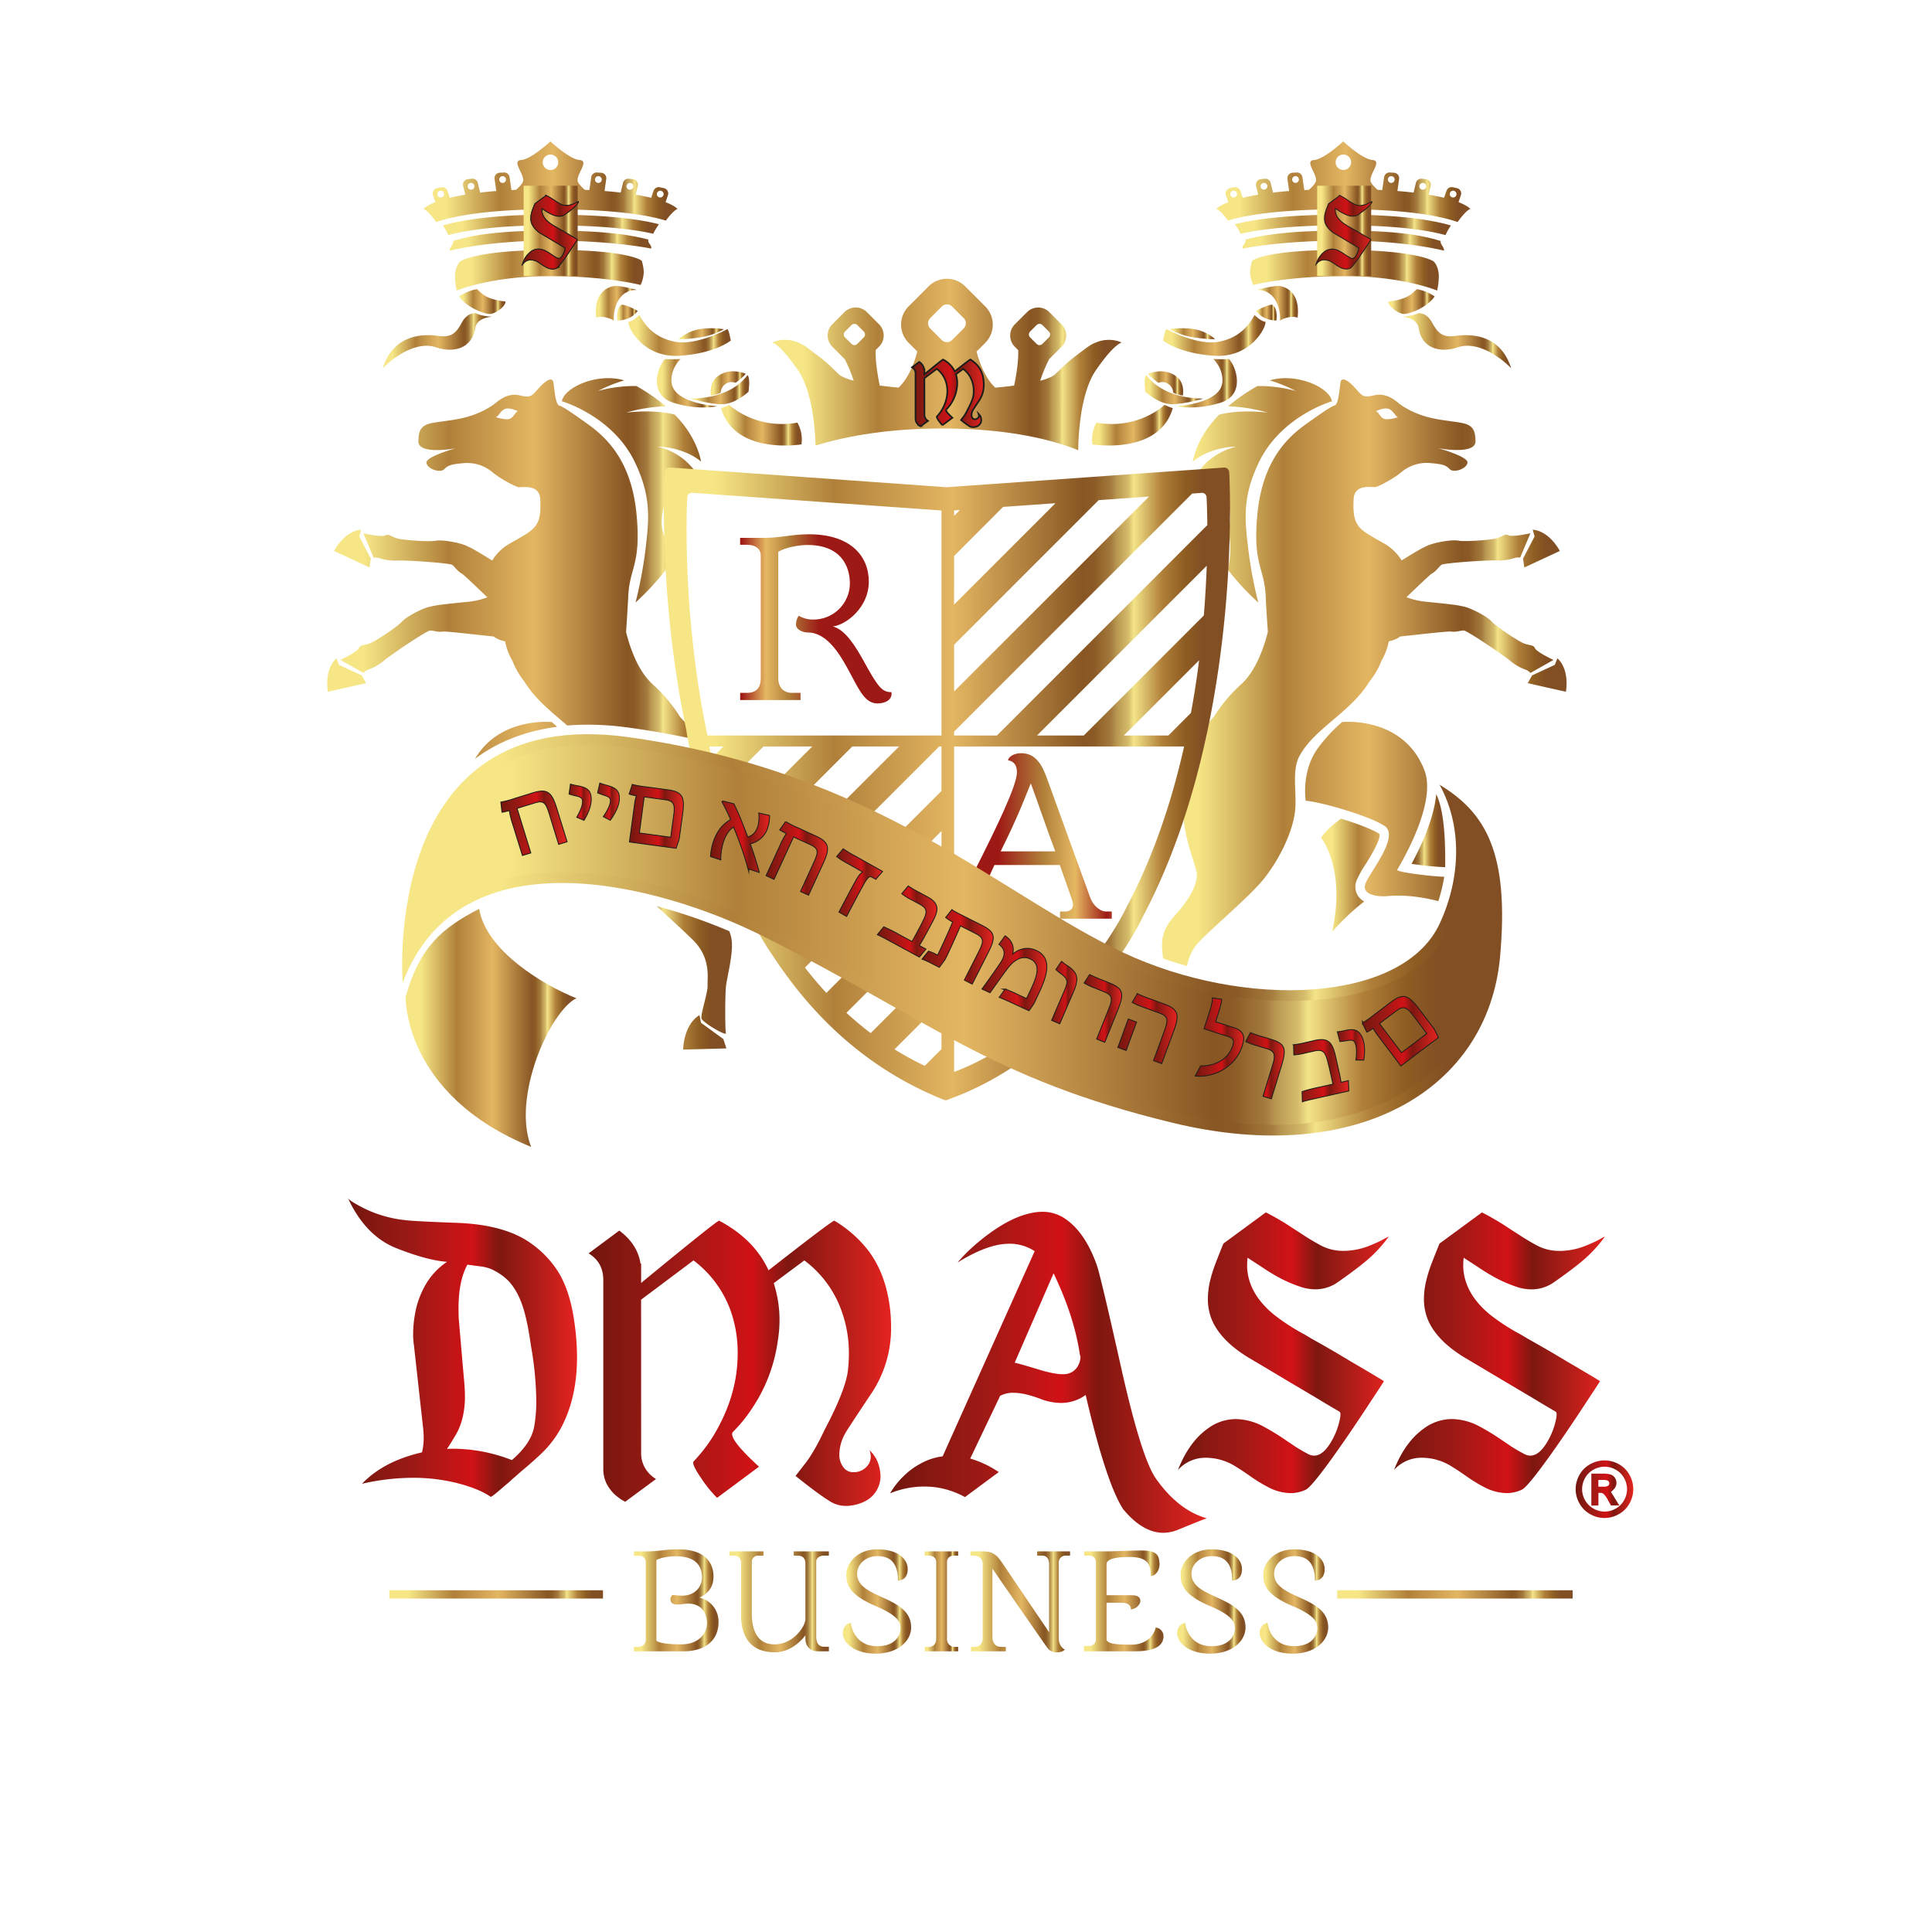 <svg id="Capa_1" data-name="Capa 1" xmlns="http://www.w3.org/2000/svg" xmlns:xlink="http://www.w3.org/1999/xlink" viewBox="0 0 1143 1143"><defs><style>.cls-1,.cls-51{fill:none;}.cls-2{fill:url(#linear-gradient);}.cls-3{fill:url(#linear-gradient-2);}.cls-4{fill:url(#linear-gradient-3);}.cls-5{fill:url(#linear-gradient-4);}.cls-6{fill:url(#linear-gradient-5);}.cls-7{fill:url(#linear-gradient-6);}.cls-8{fill:url(#linear-gradient-7);}.cls-9{fill:url(#linear-gradient-8);}.cls-10{fill:url(#linear-gradient-9);}.cls-11{fill:url(#linear-gradient-10);}.cls-12{fill:url(#linear-gradient-11);}.cls-13{fill:url(#linear-gradient-12);}.cls-14{fill:url(#linear-gradient-13);}.cls-15{fill:url(#linear-gradient-14);}.cls-16{fill:url(#linear-gradient-15);}.cls-17{fill:url(#linear-gradient-16);}.cls-18{fill:url(#linear-gradient-17);}.cls-19{fill:url(#linear-gradient-18);}.cls-20{fill:url(#linear-gradient-19);}.cls-21{fill:url(#linear-gradient-20);}.cls-22{fill:url(#linear-gradient-21);}.cls-23{fill:url(#linear-gradient-22);}.cls-24{fill:url(#linear-gradient-23);}.cls-25{fill:url(#linear-gradient-24);}.cls-26{fill:url(#linear-gradient-25);}.cls-27{fill:url(#linear-gradient-26);}.cls-28{fill:url(#linear-gradient-27);}.cls-29{fill:url(#linear-gradient-28);}.cls-30{fill:url(#linear-gradient-29);}.cls-31{fill:url(#linear-gradient-30);}.cls-32{fill:url(#linear-gradient-31);}.cls-33{fill:url(#linear-gradient-32);}.cls-34{fill:url(#linear-gradient-33);}.cls-35{fill:url(#linear-gradient-34);}.cls-36{fill:url(#linear-gradient-35);}.cls-37{fill:url(#linear-gradient-36);}.cls-38{fill:url(#linear-gradient-37);}.cls-39{fill:url(#linear-gradient-38);}.cls-40{fill:url(#linear-gradient-39);}.cls-41{fill:url(#linear-gradient-40);}.cls-42{fill:url(#linear-gradient-41);}.cls-43{fill:url(#linear-gradient-42);}.cls-44{fill:url(#linear-gradient-43);}.cls-45{fill:url(#Unbenannter_Verlauf_81);}.cls-46{fill:url(#Unbenannter_Verlauf_81-2);}.cls-47{fill:url(#Unbenannter_Verlauf_81-3);}.cls-48{fill:url(#Unbenannter_Verlauf_81-4);}.cls-49{fill:url(#Unbenannter_Verlauf_81-5);}.cls-50{fill:url(#Unbenannter_Verlauf_81-6);}.cls-100,.cls-51,.cls-53,.cls-57,.cls-65,.cls-66,.cls-67,.cls-68,.cls-69,.cls-70,.cls-71,.cls-72,.cls-73,.cls-74,.cls-75,.cls-76,.cls-77,.cls-78,.cls-79,.cls-80,.cls-81,.cls-82,.cls-83,.cls-84,.cls-85,.cls-86,.cls-87,.cls-88,.cls-89,.cls-90,.cls-91,.cls-92,.cls-93,.cls-94,.cls-95,.cls-96,.cls-97,.cls-98,.cls-99{stroke:#1d1d1b;stroke-miterlimit:10;}.cls-51,.cls-53,.cls-57{stroke-width:0.99px;}.cls-52{fill:url(#linear-gradient-44);}.cls-53,.cls-54{fill:url(#Unbenannter_Verlauf_81-8);}.cls-55{fill:url(#linear-gradient-45);}.cls-56,.cls-57{fill:url(#Unbenannter_Verlauf_81-12);}.cls-58{fill:url(#linear-gradient-46);}.cls-59{clip-path:url(#clip-path);}.cls-60{fill:url(#Degradado_sin_nombre_51);}.cls-61{clip-path:url(#clip-path-2);}.cls-62{fill:url(#Degradado_sin_nombre_52);}.cls-63{fill:url(#linear-gradient-47);}.cls-64{fill:url(#linear-gradient-48);}.cls-65,.cls-66,.cls-67,.cls-68,.cls-69,.cls-70,.cls-71,.cls-72,.cls-73,.cls-74,.cls-75,.cls-76,.cls-77,.cls-78,.cls-79,.cls-80,.cls-81,.cls-82{stroke-width:0.5px;}.cls-101,.cls-65,.cls-83{fill:url(#Unbenannter_Verlauf_81-15);}.cls-102,.cls-66,.cls-84{fill:url(#Unbenannter_Verlauf_81-16);}.cls-103,.cls-67,.cls-85{fill:url(#Unbenannter_Verlauf_81-17);}.cls-104,.cls-68,.cls-86{fill:url(#Unbenannter_Verlauf_81-18);}.cls-105,.cls-69,.cls-87{fill:url(#Unbenannter_Verlauf_81-19);}.cls-106,.cls-70,.cls-88{fill:url(#Unbenannter_Verlauf_81-20);}.cls-107,.cls-71,.cls-89{fill:url(#Unbenannter_Verlauf_81-21);}.cls-108,.cls-72,.cls-90{fill:url(#Unbenannter_Verlauf_81-22);}.cls-109,.cls-73,.cls-91{fill:url(#Unbenannter_Verlauf_81-23);}.cls-110,.cls-74,.cls-92{fill:url(#Unbenannter_Verlauf_81-24);}.cls-111,.cls-75,.cls-93{fill:url(#Unbenannter_Verlauf_81-25);}.cls-112,.cls-76,.cls-94{fill:url(#Unbenannter_Verlauf_81-26);}.cls-113,.cls-77,.cls-95{fill:url(#Unbenannter_Verlauf_81-27);}.cls-114,.cls-78,.cls-96{fill:url(#Unbenannter_Verlauf_81-28);}.cls-115,.cls-79,.cls-97{fill:url(#Unbenannter_Verlauf_81-29);}.cls-116,.cls-80,.cls-98{fill:url(#Unbenannter_Verlauf_81-30);}.cls-117,.cls-81,.cls-99{fill:url(#Unbenannter_Verlauf_81-31);}.cls-100,.cls-118,.cls-82{fill:url(#Unbenannter_Verlauf_81-32);}.cls-119{fill:url(#Unbenannter_Verlauf_81-69);}</style><linearGradient id="linear-gradient" x1="781.52" y1="510.58" x2="854.98" y2="510.58" gradientUnits="userSpaceOnUse"><stop offset="0.09" stop-color="#f6e685"/><stop offset="0.3" stop-color="#b0803a"/><stop offset="0.51" stop-color="#e3b662"/><stop offset="0.74" stop-color="#885623"/><stop offset="0.76" stop-color="#8b5a26"/><stop offset="0.77" stop-color="#94662e"/><stop offset="0.79" stop-color="#a47a3d"/><stop offset="0.8" stop-color="#b99751"/><stop offset="0.82" stop-color="#d5bb6b"/><stop offset="0.83" stop-color="#f4e488"/><stop offset="0.88" stop-color="#b0803a"/><stop offset="0.92" stop-color="#8e5d22"/><stop offset="0.95" stop-color="#824f24"/></linearGradient><linearGradient id="linear-gradient-2" x1="193.62" y1="422.33" x2="432.99" y2="422.33" xlink:href="#linear-gradient"/><linearGradient id="linear-gradient-3" x1="687.45" y1="397.66" x2="926.81" y2="397.66" xlink:href="#linear-gradient"/><linearGradient id="linear-gradient-4" x1="239.99" y1="608.1" x2="340.95" y2="608.1" xlink:href="#linear-gradient"/><linearGradient id="linear-gradient-5" x1="456.84" y1="215.66" x2="663.6" y2="215.66" xlink:href="#linear-gradient"/><linearGradient id="linear-gradient-6" x1="262.05" y1="133" x2="389.82" y2="133" xlink:href="#linear-gradient"/><linearGradient id="linear-gradient-7" x1="266.13" y1="142.35" x2="385.32" y2="142.35" xlink:href="#linear-gradient"/><linearGradient id="linear-gradient-8" x1="250.55" y1="107.51" x2="400.81" y2="107.51" xlink:href="#linear-gradient"/><linearGradient id="linear-gradient-9" x1="269.15" y1="159.88" x2="380.86" y2="159.88" xlink:href="#linear-gradient"/><linearGradient id="linear-gradient-10" x1="271.69" y1="178.4" x2="299.1" y2="178.4" xlink:href="#linear-gradient"/><linearGradient id="linear-gradient-11" x1="226.38" y1="201.6" x2="291.07" y2="201.6" xlink:href="#linear-gradient"/><linearGradient id="linear-gradient-12" x1="352.51" y1="179.41" x2="376.8" y2="179.41" xlink:href="#linear-gradient"/><linearGradient id="linear-gradient-13" x1="365.11" y1="184.92" x2="377.29" y2="184.92" xlink:href="#linear-gradient"/><linearGradient id="linear-gradient-14" x1="371.71" y1="198.43" x2="432.35" y2="198.43" xlink:href="#linear-gradient"/><linearGradient id="linear-gradient-15" x1="401.55" y1="197.39" x2="428.28" y2="197.39" xlink:href="#linear-gradient"/><linearGradient id="linear-gradient-16" x1="388.63" y1="226.74" x2="424.27" y2="226.74" xlink:href="#linear-gradient"/><linearGradient id="linear-gradient-17" x1="408.59" y1="230.53" x2="443.24" y2="230.53" xlink:href="#linear-gradient"/><linearGradient id="linear-gradient-18" x1="420.43" y1="226.82" x2="441.13" y2="226.82" xlink:href="#linear-gradient"/><linearGradient id="linear-gradient-19" x1="426.59" y1="251.55" x2="474.37" y2="251.55" xlink:href="#linear-gradient"/><linearGradient id="linear-gradient-20" x1="730.61" y1="133" x2="858.39" y2="133" xlink:href="#linear-gradient"/><linearGradient id="linear-gradient-21" x1="735.12" y1="142.35" x2="854.3" y2="142.35" xlink:href="#linear-gradient"/><linearGradient id="linear-gradient-22" x1="719.62" y1="107.51" x2="869.89" y2="107.51" xlink:href="#linear-gradient"/><linearGradient id="linear-gradient-23" x1="739.57" y1="159.88" x2="851.28" y2="159.88" xlink:href="#linear-gradient"/><linearGradient id="linear-gradient-24" x1="821.33" y1="178.4" x2="848.74" y2="178.4" xlink:href="#linear-gradient"/><linearGradient id="linear-gradient-25" x1="829.36" y1="201.6" x2="894.05" y2="201.6" xlink:href="#linear-gradient"/><linearGradient id="linear-gradient-26" x1="743.64" y1="179.41" x2="767.92" y2="179.41" xlink:href="#linear-gradient"/><linearGradient id="linear-gradient-27" x1="743.14" y1="184.92" x2="755.32" y2="184.92" xlink:href="#linear-gradient"/><linearGradient id="linear-gradient-28" x1="688.08" y1="198.43" x2="748.73" y2="198.43" xlink:href="#linear-gradient"/><linearGradient id="linear-gradient-29" x1="692.15" y1="197.39" x2="718.88" y2="197.39" xlink:href="#linear-gradient"/><linearGradient id="linear-gradient-30" x1="696.17" y1="226.74" x2="731.8" y2="226.74" xlink:href="#linear-gradient"/><linearGradient id="linear-gradient-31" x1="677.19" y1="230.53" x2="711.85" y2="230.53" xlink:href="#linear-gradient"/><linearGradient id="linear-gradient-32" x1="679.3" y1="226.82" x2="700" y2="226.82" xlink:href="#linear-gradient"/><linearGradient id="linear-gradient-33" x1="646.07" y1="251.55" x2="693.84" y2="251.55" xlink:href="#linear-gradient"/><linearGradient id="linear-gradient-34" x1="230.35" y1="943.27" x2="356.73" y2="943.27" xlink:href="#linear-gradient"/><linearGradient id="linear-gradient-35" x1="791.11" y1="943.27" x2="930.4" y2="943.27" xlink:href="#linear-gradient"/><linearGradient id="linear-gradient-36" x1="375.05" y1="946.77" x2="425.08" y2="946.77" xlink:href="#linear-gradient"/><linearGradient id="linear-gradient-37" x1="431.54" y1="947.69" x2="490.39" y2="947.69" xlink:href="#linear-gradient"/><linearGradient id="linear-gradient-38" x1="498.52" y1="947.47" x2="539.03" y2="947.47" xlink:href="#linear-gradient"/><linearGradient id="linear-gradient-39" x1="547.06" y1="947.38" x2="566.88" y2="947.38" xlink:href="#linear-gradient"/><linearGradient id="linear-gradient-40" x1="574.13" y1="947.69" x2="633.07" y2="947.69" xlink:href="#linear-gradient"/><linearGradient id="linear-gradient-41" x1="641.28" y1="947.12" x2="688.34" y2="947.12" xlink:href="#linear-gradient"/><linearGradient id="linear-gradient-42" x1="696.29" y1="947.47" x2="736.8" y2="947.47" xlink:href="#linear-gradient"/><linearGradient id="linear-gradient-43" x1="745.18" y1="947.47" x2="785.7" y2="947.47" xlink:href="#linear-gradient"/><linearGradient id="Unbenannter_Verlauf_81" x1="205.68" y1="797.13" x2="341.38" y2="797.13" gradientUnits="userSpaceOnUse"><stop offset="0" stop-color="#71160e"/><stop offset="0.14" stop-color="#891812"/><stop offset="0.3" stop-color="#9f1915"/><stop offset="0.54" stop-color="#d11216"/><stop offset="0.66" stop-color="#7e1710"/><stop offset="1" stop-color="#e42320"/></linearGradient><linearGradient id="Unbenannter_Verlauf_81-2" x1="348.23" y1="806.55" x2="527.12" y2="806.55" xlink:href="#Unbenannter_Verlauf_81"/><linearGradient id="Unbenannter_Verlauf_81-3" x1="526.63" y1="811.87" x2="713.96" y2="811.87" xlink:href="#Unbenannter_Verlauf_81"/><linearGradient id="Unbenannter_Verlauf_81-4" x1="696.83" y1="800.31" x2="821.51" y2="800.31" xlink:href="#Unbenannter_Verlauf_81"/><linearGradient id="Unbenannter_Verlauf_81-5" x1="824.69" y1="800.31" x2="949.38" y2="800.31" xlink:href="#Unbenannter_Verlauf_81"/><linearGradient id="Unbenannter_Verlauf_81-6" x1="539.54" y1="232.75" x2="581.99" y2="232.75" xlink:href="#Unbenannter_Verlauf_81"/><linearGradient id="linear-gradient-44" x1="309.81" y1="136.6" x2="341.78" y2="136.6" xlink:href="#linear-gradient"/><linearGradient id="Unbenannter_Verlauf_81-8" x1="309.7" y1="137.45" x2="341.95" y2="137.45" xlink:href="#Unbenannter_Verlauf_81"/><linearGradient id="linear-gradient-45" x1="779.25" y1="136.6" x2="811.21" y2="136.6" xlink:href="#linear-gradient"/><linearGradient id="Unbenannter_Verlauf_81-12" x1="779.14" y1="137.45" x2="811.39" y2="137.45" xlink:href="#Unbenannter_Verlauf_81"/><linearGradient id="linear-gradient-46" x1="392.77" y1="463.7" x2="727.7" y2="463.7" xlink:href="#linear-gradient"/><clipPath id="clip-path"><path class="cls-1" d="M451.47,318.2H437.86v4.11H442c5,0,8.08,2.41,8.08,6.38v72.57c0,5.67-2.69,8.64-8.08,8.64h-4.11v4.26h35.72V409.9h-5.25c-4.82,0-7.93-3.4-7.93-8.64V326.42c4.39-2.55,12-4,17.29-4,19.41,0,25.09,12.05,25.09,23a21.54,21.54,0,0,1-22.12,21.12,16.81,16.81,0,0,1-8.22-2.26,9.75,9.75,0,0,0-1.56,5.09c0,3.55,4.68,4.82,6.95,4.82,12.47,0,20.41,15.31,25.94,25.66,5.1,9.64,8.5,16.3,15.31,16.3,4.39,0,8.36-1.85,8.36-5.81v-.85c-5.53,0-7.8-2.55-16.44-18.29-4.26-7.65-10.63-18.71-18.29-20.55,8.22-1.13,21.26-11.48,21.26-26.5,0-15.31-10.91-28.07-35.43-28.07-10.63,0-16,2.13-27.07,2.13"/></clipPath><linearGradient id="Degradado_sin_nombre_51" x1="-7765.1" y1="523.33" x2="-7763.18" y2="523.33" gradientTransform="matrix(-46.68, 0, 0, 46.68, -361975.35, -24064.72)" gradientUnits="userSpaceOnUse"><stop offset="0" stop-color="#9d1915"/><stop offset="0.16" stop-color="#9d1915"/><stop offset="0.36" stop-color="#b0803a"/><stop offset="0.51" stop-color="#e5b862"/><stop offset="0.67" stop-color="#9d1915"/><stop offset="0.68" stop-color="#9f1d17"/><stop offset="0.69" stop-color="#a4291e"/><stop offset="0.71" stop-color="#ad3d2a"/><stop offset="0.72" stop-color="#b95a3a"/><stop offset="0.73" stop-color="#c97e4e"/><stop offset="0.74" stop-color="#dcab68"/><stop offset="0.75" stop-color="#f3df85"/><stop offset="0.75" stop-color="#f5e488"/><stop offset="0.81" stop-color="#b0803a"/><stop offset="0.85" stop-color="#8e5d21"/><stop offset="0.89" stop-color="#9d1915"/><stop offset="1" stop-color="#9d1915"/></linearGradient><clipPath id="clip-path-2"><path class="cls-1" d="M609.86,463.43c4.82,13.18,9.5,27.08,14.46,40.26H592c11-22,15.45-34.59,17.85-40.26m-13.46-13.6c1.13.14,5.24.85,5.24,7.08,0,7.8-11.9,32.32-25.22,58.68-3.69,7.23-7.8,15.17-7.8,21.12,0,2.55.71,9.21,7.37,9.21,5.81,0,8.22-2.69,8.22-3.4-2.12-.14-3.54-3.4-3.54-8.5s4.39-15.45,7.65-22.25H627c1.13,3,5.38,15.3,7.22,20.55a8.45,8.45,0,0,1,.57,3.12c0,2-1.56,3.68-4.25,3.82h-3.4v4.25h30.61v-4.25h-3.54c-2.41,0-7.09-2.41-9.21-8.22,0,0-23.39-64.35-25.38-70-2.83-7.93-6.52-15.44-15.45-15.44-5.24,0-7.79,2.83-7.79,4.25"/></clipPath><linearGradient id="Degradado_sin_nombre_52" x1="-7432.6" y1="511.41" x2="-7430.68" y2="511.41" gradientTransform="matrix(46.46, 0, 0, -46.46, 345908.72, 24257.15)" gradientUnits="userSpaceOnUse"><stop offset="0" stop-color="#9d1915"/><stop offset="0.3" stop-color="#b0803a"/><stop offset="0.51" stop-color="#e5b862"/><stop offset="0.72" stop-color="#9d1915"/><stop offset="0.73" stop-color="#9f1d17"/><stop offset="0.74" stop-color="#a4291e"/><stop offset="0.76" stop-color="#ad3d2a"/><stop offset="0.77" stop-color="#b95a3a"/><stop offset="0.78" stop-color="#c97e4e"/><stop offset="0.79" stop-color="#dcab68"/><stop offset="0.8" stop-color="#f3df85"/><stop offset="0.8" stop-color="#f5e488"/><stop offset="0.85" stop-color="#b0803a"/><stop offset="0.9" stop-color="#8e5d21"/><stop offset="0.95" stop-color="#9d1915"/><stop offset="1" stop-color="#9d1915"/></linearGradient><linearGradient id="linear-gradient-47" x1="237.92" y1="553.07" x2="888.68" y2="553.07" xlink:href="#linear-gradient"/><linearGradient id="linear-gradient-48" x1="244.79" y1="553.07" x2="882.39" y2="553.07" xlink:href="#linear-gradient"/><linearGradient id="Unbenannter_Verlauf_81-15" x1="296.55" y1="487.06" x2="335.15" y2="487.06" xlink:href="#Unbenannter_Verlauf_81"/><linearGradient id="Unbenannter_Verlauf_81-16" x1="336.94" y1="474.6" x2="349.55" y2="474.6" xlink:href="#Unbenannter_Verlauf_81"/><linearGradient id="Unbenannter_Verlauf_81-17" x1="353.84" y1="474.29" x2="366.17" y2="474.29" xlink:href="#Unbenannter_Verlauf_81"/><linearGradient id="Unbenannter_Verlauf_81-18" x1="372.52" y1="482.98" x2="404.06" y2="482.98" xlink:href="#Unbenannter_Verlauf_81"/><linearGradient id="Unbenannter_Verlauf_81-19" x1="420.62" y1="495" x2="455.02" y2="495" xlink:href="#Unbenannter_Verlauf_81"/><linearGradient id="Unbenannter_Verlauf_81-20" x1="453.54" y1="507.83" x2="489.33" y2="507.83" xlink:href="#Unbenannter_Verlauf_81"/><linearGradient id="Unbenannter_Verlauf_81-21" x1="495.33" y1="522.16" x2="521.76" y2="522.16" xlink:href="#Unbenannter_Verlauf_81"/><linearGradient id="Unbenannter_Verlauf_81-22" x1="519.42" y1="545.2" x2="554.06" y2="545.2" xlink:href="#Unbenannter_Verlauf_81"/><linearGradient id="Unbenannter_Verlauf_81-23" x1="545.88" y1="560.15" x2="587.37" y2="560.15" xlink:href="#Unbenannter_Verlauf_81"/><linearGradient id="Unbenannter_Verlauf_81-24" x1="581.39" y1="575.81" x2="619.11" y2="575.81" xlink:href="#Unbenannter_Verlauf_81"/><linearGradient id="Unbenannter_Verlauf_81-25" x1="622.42" y1="587.26" x2="636.76" y2="587.26" xlink:href="#Unbenannter_Verlauf_81"/><linearGradient id="Unbenannter_Verlauf_81-26" x1="641.73" y1="596.58" x2="663.39" y2="596.58" xlink:href="#Unbenannter_Verlauf_81"/><linearGradient id="Unbenannter_Verlauf_81-27" x1="661.65" y1="608.52" x2="696.14" y2="608.52" xlink:href="#Unbenannter_Verlauf_81"/><linearGradient id="Unbenannter_Verlauf_81-28" x1="707.49" y1="613.57" x2="735.51" y2="613.57" xlink:href="#Unbenannter_Verlauf_81"/><linearGradient id="Unbenannter_Verlauf_81-29" x1="737.32" y1="630.49" x2="759.59" y2="630.49" xlink:href="#Unbenannter_Verlauf_81"/><linearGradient id="Unbenannter_Verlauf_81-30" x1="765.58" y1="633.41" x2="797.75" y2="633.41" xlink:href="#Unbenannter_Verlauf_81"/><linearGradient id="Unbenannter_Verlauf_81-31" x1="791.5" y1="618.15" x2="807.06" y2="618.15" xlink:href="#Unbenannter_Verlauf_81"/><linearGradient id="Unbenannter_Verlauf_81-32" x1="806.3" y1="610.03" x2="850.66" y2="610.03" xlink:href="#Unbenannter_Verlauf_81"/><linearGradient id="Unbenannter_Verlauf_81-69" x1="932.27" y1="881.02" x2="966.31" y2="881.02" xlink:href="#Unbenannter_Verlauf_81"/></defs><path class="cls-2" d="M855,513.06a184.4,184.4,0,0,1-19.91-2c6.24-11.51,13.27-27.2,14.61-41.23C855.4,481.5,855,504.53,855,513.06Zm-61.62-28.73c-5.36,3.94-9.66,7.88-11.82,11.2,6.68,9.2,12.66,28.67,6.5,55.8a136.27,136.27,0,0,1,19.06-18,10.68,10.68,0,0,1-3.57-3.12,10,10,0,0,1-.93-9.44,59.22,59.22,0,0,1,5-8.94c2.42-3.87,9.78-15.68,8.41-18.53C811.69,490.52,802.46,487.09,793.34,484.33Z"/><path class="cls-3" d="M214,399.56l2.59,4.61L194,409.26s-2.48-12.87,5-19.78l1.58,3.88Zm161.7-125.93c10.06,21.11,8.16,34.53,6.09,52.21A258.09,258.09,0,0,1,376,356.45a153.89,153.89,0,0,0,25-29.23c-.7-.7-1.4-1.37-2.17-2-11-9-8.58-26.62,0-36a21.8,21.8,0,0,1,14.57-7.05c-4.62-7.85-12.09-14.81-24.27-17.95,0,0,14.8-.06,25.68,8.9-2-9.41-6.84-18.85-15.69-27.87-7.29-1.72-16.62-2.5-28.59-1.15a95,95,0,0,1,23.35-3.73,111.53,111.53,0,0,0-17.36-12,82.39,82.39,0,0,0-22.76,2.94,88.93,88.93,0,0,1,15.5-6.27c-15.64-4.74-35.54,4.11-36.84,12.37C332.41,237.42,362.53,246,375.71,273.63ZM219.37,330.46l-6.83-13.09,1.12-4c-10.14.9-16,12.59-16,12.59l21,9.77ZM418.62,583c.27,3.78-4.21,17.1-3.62,19.52s15,10.81,14.46,8.69-.54-21.41,0-27.3,5.06-21.44,3.08-29.61a26.42,26.42,0,0,0-1.08-3.41,325.88,325.88,0,0,0-43-14.82c7.6,7.09,15.9,14.47,21.85,20.42C420.84,567,418.34,579.17,418.62,583ZM412.2,437.66c-12.71-2.8-26-5.22-39.87-7.15a180.81,180.81,0,0,0-24.64-1.78q-6.19,0-12.09.5c-8.92-7.73-18.85-15.39-25.26-25.89a47,47,0,0,1-7.26-12.58,35.45,35.45,0,0,1-4.26-11.38,15.59,15.59,0,0,1-6.77-2.81c-14.88-1.6-28.45-3.17-30.08-2.91-2.94.45-5.61-.63-7.52-.64s-24.12,15-27.11,17.65a30.62,30.62,0,0,1-9.17,5.43,7.11,7.11,0,0,0-3.2,2l-13.62-7.7s10-4.66,11-7,3.71-1.28,7.88-3.43,14.9-9.23,17.63-12.27S250,359.89,254,359s5.61-1.27,23.37-3a45,45,0,0,0,10.94-2.62c-7.79-7.49-14-13.43-15.12-14.05-2.61-1.43-4.06-3.93-5.56-5.1s-28.25-2.88-32.25-2.6a30.59,30.59,0,0,1-10.58-1.3,7.06,7.06,0,0,0-3.75-.37l-6.08-14.42s10.76,2.42,13,1.18,3.71,1.25,8.33,2.1,17.43,1.8,21.45,1.07,14.35,1.23,18.05,2.93c3.25,1.49,4.82,2.23,15.4,8.79a29,29,0,0,1,10.35-10c14.89-8.59,18.9-9.47,18.08-26.17-.41-9.5-11.17-6.83-13.11-7.27s-10.58-4.92-15.06-8.72A23.33,23.33,0,0,0,274.37,274c-6.49.58-9.12,1-11.47,3.52s-9.92.06-10.61-3.65,17.31-8.65,17.31-8.65-22.17,4.2-22.07-4.11c.07-5.49,1.07-8.15,4.76-9.86s12.89-1.93,21.74-4,15.83-6.1,19-8.69,8-6.09,14.28-4.67,6.94.79,10.69-3.45,8.81-8.69,9.47-3.71,1.26,12.48,3.38,13.21,4.38,2,17.3,11.26,25.65,23.81,28.45,53.15-4.05,31.62-4.87,47.7c-.37,7.28-.89,15.19-1.34,21.87,3.29,13,8.35,24.26,16,31.15a90.61,90.61,0,0,1,16,19.15h0A57.86,57.86,0,0,1,412.2,437.66ZM306.55,243.36s-4.21-2.16-7.15-1.61-4.56,4.75-5.79,4.87,5.7,2.09,8.06,1.14S304.93,243.4,306.55,243.36ZM414.72,605.11l-.89-4.56c-9.6,5.9-9.67,20.39-9.67,20.39l25.6-.68-1.82-5.56ZM281.05,448.92c13.62-10.16,29.85-16.48,48.51-18.92-1.9-1.8-3.13-2.82-3.13-2.82S295.57,424,281.05,448.92Z"/><path class="cls-4" d="M907.89,317.37l-1.12-4c10.15.9,16.05,12.59,16.05,12.59l-21,9.77-.77-5.23ZM707.82,280.93c.51.09,1,.09,1.53.21,13.4,3.05,20.55,17.77,17.87,30.51,0,.86,0,1.72,0,2.58.08,2.33.38,4.65.53,7a48.21,48.21,0,0,1-1.42,15.68,151.64,151.64,0,0,0,18.07,19.57,260.43,260.43,0,0,1-5.79-30.61c-2.06-17.68-4-31.1,6.1-52.21C757.9,246,788,237.42,788,237.42c-1.3-8.26-21.19-17.11-36.83-12.37a88.6,88.6,0,0,1,15.49,6.27,82.39,82.39,0,0,0-22.76-2.94,111.53,111.53,0,0,0-17.36,12,95,95,0,0,1,23.35,3.73c-12-1.35-21.3-.57-28.59,1.15-8.84,9-13.69,18.46-15.68,27.87,10.87-9,25.67-8.9,25.67-8.9C719.8,267.22,712.49,273.61,707.82,280.93Zm118.76,233.7c1.85-3.21,23.65-39.14,16.17-58.79C830.38,423.35,794,427.18,794,427.18a94.55,94.55,0,0,0-13.76,14.68c-10.71,14.1-7.75,31.87-7.75,31.87,8.85.7,37,8.69,46.47,14.8s-8.56,27.34-11.11,34.19,7.43,8,13.49,7.4c10.17-1,22.08,1,29.58,3a96.29,96.29,0,0,0,3.51-14.41C844.35,518.32,825.93,515.77,826.58,514.63ZM902.27,396.1a30.65,30.65,0,0,1-9.18-5.43C890.1,388,867.88,373,866,373s-4.58,1.09-7.51.64c-1.63-.26-15.21,1.31-30.09,2.91a15.6,15.6,0,0,1-6.76,2.81,35.47,35.47,0,0,1-4.27,11.38,46.48,46.48,0,0,1-7.26,12.58c-11.32,18.55-33.77,28.26-41.9,45.1-3.47,8-1.46,18.14-1.8,28.31-.49,15.27-11.17,34.17-19.35,44s-26.28,25.06-36.86,35.64a27.42,27.42,0,0,0-7.91,15.15c-4.77-1.34-9.48-2.86-14.15-4.5-.68-4.74-1-9.43-.18-12.84,2-8.18,5.74-10.47,11.29-17.47s9.8-15.26,8.62-21-6.55-17.94-7.63-32-.92-40.55,17.84-59.54h0a90.37,90.37,0,0,1,16-19.15c7.61-6.89,12.66-18.16,16-31.15-.45-6.68-1-14.59-1.33-21.87-.82-16.08-7.69-18.35-4.88-47.7s15.54-43.9,28.46-53.15,15.16-10.53,17.29-11.26,2.72-8.23,3.38-13.21,5.73-.53,9.48,3.71,4.39,4.86,10.68,3.45,11.14,2.07,14.28,4.67,10.11,6.62,19,8.69,18.06,2.3,21.74,4,4.69,4.37,4.76,9.86c.11,8.31-22.07,4.11-22.07,4.11s18,4.93,17.32,8.65-8.27,6.18-10.62,3.65-5-2.94-11.46-3.52A23.3,23.3,0,0,0,829,279.39c-4.48,3.8-13.13,8.29-15.07,8.72s-12.7-2.23-13.1,7.27C800,312.08,804,313,818.89,321.55a29.1,29.1,0,0,1,10.34,10c10.58-6.56,12.15-7.3,15.4-8.79,3.7-1.7,14-3.66,18-2.93s16.83-.22,21.45-1.07,6.07-3.34,8.33-2.1,13-1.18,13-1.18l-6.08,14.42a7.06,7.06,0,0,0-3.75.37,30.56,30.56,0,0,1-10.58,1.3c-4-.28-30.74,1.44-32.24,2.6s-3,3.67-5.56,5.1c-1.13.62-7.33,6.56-15.13,14.05a45.06,45.06,0,0,0,10.94,2.62c17.76,1.76,19.41,2.11,23.37,3s13.35,5.68,16.08,8.71S896,377.79,900.17,380s6.85,1.06,7.88,3.43,11,7,11,7l-13.62,7.7A7.11,7.11,0,0,0,902.27,396.1ZM813.88,243.36c1.62,0,2.53,3.46,4.89,4.4s9.29-1,8.06-1.14S824,242.3,821,241.75,813.88,243.36,813.88,243.36ZM921.41,389.48l-1.58,3.88-13.41,6.2-2.59,4.61,22.59,5.09S928.89,396.39,921.41,389.48Z"/><path class="cls-5" d="M283.49,537.67c-22.24,11.57-35.06,22.4-43.5,52,0,0-1.85,57.77,74.22,88.85C302.58,648.66,325.66,598,341,590.58,321.51,582.85,287.56,562.54,283.49,537.67Z"/><path class="cls-6" d="M642.74,205.81c-11.12,8.35-9.73,7.19-18.42,15.53-1.6,1.53-4.8,2.82-8.94,3.92a93,93,0,0,1,5.33-12.82l.11-.09,7.23-7.23a9.35,9.35,0,0,0,0-13.22l-7.23-7.23a9.35,9.35,0,0,0-13.22,0l-7.23,7.23a9.35,9.35,0,0,0,0,13.22l2,2c.28,6-1,14.32-2.39,21-3.66.48-7.44.88-11.16,1.22-6.44-6-9.73-16.09-11.07-21.37l5.11-5.11a15.28,15.28,0,0,0,0-21.61L571,169.4a15.29,15.29,0,0,0-21.61,0l-11.82,11.82a15.29,15.29,0,0,0,0,21.61l5.12,5.11c-1.35,5.28-4.64,15.34-11.08,21.37-3.72-.34-7.5-.74-11.15-1.22-1.36-6.67-2.68-15-2.39-21l2-2a9.35,9.35,0,0,0,0-13.22l-7.23-7.23a9.35,9.35,0,0,0-13.22,0l-7.23,7.23a9.35,9.35,0,0,0,0,13.22l7.23,7.23.11.09a91.79,91.79,0,0,1,5.33,12.82c-4.14-1.1-7.34-2.39-8.93-3.92-8.7-8.34-7.3-7.18-18.43-15.53s-20.85-3.12-20.85-3.12,4.52.69,15.29,16.43c8.65,12.65,10.11,35.81,10.36,44.55,14.62-4.59,40.49-10.42,77.73-10.12,41,.34,65.93,8.05,77.66,12.85,0-4.6.53-32.83,10.42-47.28,10.78-15.74,15.3-16.43,15.3-16.43S653.86,197.47,642.74,205.81Zm-131-7.93a2.42,2.42,0,0,1-.72,1.72l-3.84,3.84a2.41,2.41,0,0,1-3.44,0l-3.85-3.84a2.41,2.41,0,0,1-.7-1.73h0a2.42,2.42,0,0,1,.72-1.72l3.84-3.84a2.44,2.44,0,0,1,3.44,0l3.85,3.84a2.48,2.48,0,0,1,.71,1.73Zm58.38-3.57-6.84,6.84a4.33,4.33,0,0,1-6.11,0l-6.84-6.84a4.35,4.35,0,0,1-1.26-3.07v0a4.3,4.3,0,0,1,1.26-3.05l6.84-6.84a4.31,4.31,0,0,1,6.11,0l6.84,6.84a4.25,4.25,0,0,1,1.26,3.07h0A4.32,4.32,0,0,1,570.11,194.31Zm43.15,9.13-3.84-3.84a2.38,2.38,0,0,1-.71-1.73h0a2.41,2.41,0,0,1,.71-1.72l3.84-3.84a2.44,2.44,0,0,1,3.44,0l3.85,3.84a2.48,2.48,0,0,1,.71,1.73h0a2.45,2.45,0,0,1-.71,1.72l-3.85,3.84a2.41,2.41,0,0,1-3.44,0Z"/><path class="cls-7" d="M262.05,133.4c.35.54.72,1.11,1.09,1.7a29.72,29.72,0,0,1,2.09,4c9-2.48,27.26-5.79,60.44-5.79,33.37,0,51.75,2.88,60.79,5a30.27,30.27,0,0,1,1.74-3.17c.54-.86,1.09-1.7,1.62-2.49-9.68-2.52-28.84-5.67-64.15-5.67C290.77,126.94,271.67,130.55,262.05,133.4Z"/><path class="cls-8" d="M268.05,142.58c.68,1.82-2.36,3.74-1.86,5.71,0,0,22.1-5.94,59.53-5.94s59.52,4.71,59.52,4.71c.58-2.29-2.43-3.27-1.61-5.33-8.53-2.21-23.08-5.32-58-5.32S276.48,140,268.05,142.58Z"/><path class="cls-9" d="M393.76,119.61l1.4-4.11a3.2,3.2,0,0,0-2.31-4.16c-.79-.19-1.62-.37-2.5-.56a3.23,3.23,0,0,0-3.71,2.1L385.23,117c-2.61-.63-5.64-1.26-9.16-1.84l1.26-5.18a3.2,3.2,0,0,0-2.72-3.95l-2.54-.29a3.22,3.22,0,0,0-3.47,2.43l-1.4,5.76c-2.93-.34-6.1-.66-9.54-.93l1-7.14a3.21,3.21,0,0,0-3-3.66l-2.54-.14a3.21,3.21,0,0,0-3.33,2.74l-1.11,7.63-2.72-.12c-2.11-1.87-3.84-3.74-4.17-5.12-1-4,7.11-12.11,1.12-12.53s-17.28-11-17.28-11-11.29,10.58-17.28,11,2.09,8.5,1.11,12.53c-.33,1.38-2.05,3.25-4.17,5.12l-2.71.12-1.12-7.63a3.2,3.2,0,0,0-3.33-2.74l-2.54.14a3.19,3.19,0,0,0-3,3.66l1,7.14c-3.45.27-6.61.59-9.54.93l-1.4-5.76a3.23,3.23,0,0,0-3.48-2.43l-2.54.29A3.21,3.21,0,0,0,274,110l1.26,5.18c-3.52.58-6.54,1.21-9.16,1.84l-1.4-4.13a3.24,3.24,0,0,0-3.72-2.1c-.87.19-1.7.37-2.5.56a3.21,3.21,0,0,0-2.31,4.16l1.4,4.11c-5.65,2.19-7,4-7,4s2.27.41,7.52,7.77c9.47-3.29,29.15-7.57,67.6-7.57,39.47,0,59.13,3.87,68.24,6.7,4.81-6.52,6.9-6.9,6.9-6.9S399.42,121.8,393.76,119.61Zm-133-2.78a2,2,0,1,1,2-2A2,2,0,0,1,260.76,116.83Zm17.92-4.61a2,2,0,1,1,2-2A2,2,0,0,1,278.68,112.22Zm18.68-4a2,2,0,1,1,2-2A2,2,0,0,1,297.36,108.23Zm28.32-7.64A4.57,4.57,0,1,1,330.24,96,4.57,4.57,0,0,1,325.68,100.59ZM354,108.23a2,2,0,1,1,2-2A2,2,0,0,1,354,108.23Zm18.68,4a2,2,0,1,1,2-2A2,2,0,0,1,372.67,112.22Zm17.92,4.61a2,2,0,1,1,2-2A2,2,0,0,1,390.59,116.83Z"/><path class="cls-10" d="M327.16,147.85c45.14,0,52.46,6.36,52.46,6.36a23.74,23.74,0,0,1,1.23,6.83,20,20,0,0,1-1.84,7.57s-19.74-5.24-54.23-5.24-54.56,8.54-54.56,8.54a38.5,38.5,0,0,1-1-9.24c.36-5.84,3.16-8.1,3.16-8.1S281.86,147.85,327.16,147.85Z"/><path class="cls-11" d="M271.69,175.35a27.4,27.4,0,0,1,10.48-4.29c2.75,2.14,4.54,5.95,16.93,7.32,0,2.93-5.6,6.84-8.7,7.33S275.88,181.93,271.69,175.35Z"/><path class="cls-12" d="M281.46,185.31s-4.89-.78-8.23,5.5-6.31,9-13.83,7.92-26.34-2-33,19.18c7.51-7.75,20.82-16.17,31.49-12.47s21.47.5,23.23-11.17c1-6.7,10-6.88,10-6.88S284.74,187.09,281.46,185.31Z"/><path class="cls-13" d="M376.8,171.53s-8.26-2.33-12.24-2.36-13.63,3.06-11.83,18.77c2.84-1.23,7.69,0,10.47,1.72C362.57,184.17,365.19,171.3,376.8,171.53Z"/><path class="cls-14" d="M365.31,189.66s-1.25-7.13,2.56-9.47c4,.53,9.42,3.74,9.42,3.74S374,189.42,365.31,189.66Z"/><path class="cls-15" d="M378.19,186.32s-3.41,3.78-6.47,4.07c-.37,3.62,9,21.36,30.13,20.09s30.5-9,30.5-9-1.21-6.92-2.15-6.76c-1.29.92-19.14,9.85-30.85,7.47C387.31,199.79,381.84,192.88,378.19,186.32Z"/><path class="cls-16" d="M428.28,194.78A40.39,40.39,0,0,1,414,199.61c-8.82,1.37-12.46,1-12.46,1a25.93,25.93,0,0,1,11.81-5.79A45.42,45.42,0,0,1,428.28,194.78Z"/><path class="cls-17" d="M402.62,212.39s-7,.27-9.23,0c-4.18,4.15-10.2,21.2,5.06,25.91s25.82,2,25.82,2-26-1.38-27-14.24C396.61,217.91,402.62,212.39,402.62,212.39Z"/><path class="cls-18" d="M408.59,235.85s11.14,3.34,18.77,3.28,15.48-7.34,15.48-7.34,1.22-8-.57-9.86C440.24,224.41,432.13,235.5,408.59,235.85Z"/><path class="cls-19" d="M435.16,226.49s5-3.63,6-5.42c-5.66-2-11.74-2.19-16.86,1.77S420.63,234,420.63,234s4.23-.62,5.78-1.81A6.44,6.44,0,0,1,435.16,226.49Z"/><path class="cls-20" d="M426.59,241.47a38.41,38.41,0,0,0,4.86-1.95c1.7,1.57,16.67,14.67,40.3,10.51a20.42,20.42,0,0,1,2.42,12.87S434.72,269.51,426.59,241.47Z"/><path class="cls-21" d="M858.39,133.4c-.36.54-.72,1.11-1.1,1.7a30.94,30.94,0,0,0-2.09,4c-9-2.48-27.26-5.79-60.44-5.79-33.36,0-51.75,2.88-60.79,5a32.22,32.22,0,0,0-1.73-3.17c-.55-.86-1.09-1.7-1.63-2.49,9.68-2.52,28.84-5.67,64.15-5.67C829.67,126.94,848.76,130.55,858.39,133.4Z"/><path class="cls-22" d="M852.38,142.58c-.67,1.82,2.36,3.74,1.86,5.71,0,0-22.1-5.94-59.53-5.94s-59.52,4.71-59.52,4.71c-.58-2.29,2.43-3.27,1.61-5.33,8.54-2.21,23.09-5.32,58-5.32S844,140,852.38,142.58Z"/><path class="cls-23" d="M719.62,123.59s2.1.38,6.9,6.9c9.11-2.83,28.77-6.7,68.24-6.7,38.45,0,58.13,4.28,67.6,7.57,5.25-7.36,7.53-7.77,7.53-7.77s-1.39-1.79-7-4l1.4-4.11a3.2,3.2,0,0,0-2.31-4.16c-.79-.19-1.63-.37-2.5-.56a3.23,3.23,0,0,0-3.71,2.1L854.31,117c-2.61-.63-5.64-1.26-9.16-1.84l1.26-5.18a3.2,3.2,0,0,0-2.72-3.95l-2.54-.29a3.22,3.22,0,0,0-3.47,2.43l-1.4,5.76c-2.94-.34-6.1-.66-9.55-.93l1-7.14a3.21,3.21,0,0,0-3-3.66l-2.54-.14a3.2,3.2,0,0,0-3.33,2.74l-1.11,7.63-2.72-.12c-2.11-1.87-3.84-3.74-4.17-5.12-1-4,7.11-12.11,1.12-12.53s-17.28-11-17.28-11-11.3,10.58-17.28,11,2.08,8.5,1.11,12.53c-.33,1.38-2.05,3.25-4.17,5.12l-2.72.12-1.11-7.63a3.2,3.2,0,0,0-3.33-2.74l-2.54.14a3.21,3.21,0,0,0-3,3.66l1,7.14c-3.45.27-6.61.59-9.54.93l-1.4-5.76a3.24,3.24,0,0,0-3.48-2.43l-2.54.29A3.21,3.21,0,0,0,743.1,110l1.26,5.18c-3.52.58-6.54,1.21-9.16,1.84l-1.4-4.13a3.24,3.24,0,0,0-3.72-2.1c-.87.19-1.71.37-2.5.56a3.21,3.21,0,0,0-2.31,4.16l1.4,4.11C721,121.8,719.62,123.59,719.62,123.59Zm138.06-8.75a2,2,0,1,1,2,2A2,2,0,0,1,857.68,114.84Zm-17.93-4.62a2,2,0,1,1,2,2A2,2,0,0,1,839.75,110.22Zm-18.67-4a2,2,0,1,1,2,2A2,2,0,0,1,821.08,106.23ZM790.19,96a4.57,4.57,0,1,1,4.57,4.56A4.56,4.56,0,0,1,790.19,96Zm-25.74,10.2a2,2,0,1,1,2,2A2,2,0,0,1,764.45,106.23Zm-18.68,4a2,2,0,1,1,2,2A2,2,0,0,1,745.77,110.22Zm-17.92,4.62a2,2,0,1,1,2,2A2,2,0,0,1,727.85,114.84Z"/><path class="cls-24" d="M793.27,147.85c-45.14,0-52.45,6.36-52.45,6.36a23.62,23.62,0,0,0-1.24,6.83,20,20,0,0,0,1.84,7.57s19.74-5.24,54.24-5.24,54.56,8.54,54.56,8.54a38.72,38.72,0,0,0,1-9.24c-.36-5.84-3.16-8.1-3.16-8.1S838.58,147.85,793.27,147.85Z"/><path class="cls-25" d="M848.74,175.35a27.31,27.31,0,0,0-10.48-4.29c-2.74,2.14-4.53,5.95-16.93,7.32,0,2.93,5.6,6.84,8.7,7.33S844.55,181.93,848.74,175.35Z"/><path class="cls-26" d="M839,185.31s4.89-.78,8.23,5.5,6.32,9,13.83,7.92,26.35-2,33,19.18c-7.51-7.75-20.82-16.17-31.49-12.47s-21.46.5-23.23-11.17c-1-6.7-10-6.88-10-6.88S835.69,187.09,839,185.31Z"/><path class="cls-27" d="M743.64,171.53s8.25-2.33,12.23-2.36,13.64,3.06,11.83,18.77c-2.84-1.23-7.69,0-10.47,1.72C757.86,184.17,755.24,171.3,743.64,171.53Z"/><path class="cls-28" d="M755.12,189.66s1.25-7.13-2.56-9.47c-4,.53-9.42,3.74-9.42,3.74S746.42,189.42,755.12,189.66Z"/><path class="cls-29" d="M742.24,186.32s3.41,3.78,6.48,4.07c.36,3.62-9,21.36-30.14,20.09s-30.5-9-30.5-9,1.22-6.92,2.15-6.76c1.29.92,19.14,9.85,30.85,7.47C733.13,199.79,738.6,192.88,742.24,186.32Z"/><path class="cls-30" d="M692.15,194.78a40.39,40.39,0,0,0,14.27,4.83c8.82,1.37,12.46,1,12.46,1a25.93,25.93,0,0,0-11.8-5.79A45.47,45.47,0,0,0,692.15,194.78Z"/><path class="cls-31" d="M717.81,212.39s7,.27,9.24,0c4.17,4.15,10.19,21.2-5.07,25.91s-25.81,2-25.81,2,26-1.38,27-14.24C723.83,217.91,717.81,212.39,717.81,212.39Z"/><path class="cls-32" d="M711.85,235.85s-11.15,3.34-18.78,3.28-15.48-7.34-15.48-7.34-1.21-8,.58-9.86C680.19,224.41,688.3,235.5,711.85,235.85Z"/><path class="cls-33" d="M685.27,226.49s-5-3.63-6-5.42c5.66-2,11.74-2.19,16.87,1.77S699.8,234,699.8,234s-4.23-.62-5.78-1.81A6.44,6.44,0,0,0,685.27,226.49Z"/><path class="cls-34" d="M693.84,241.47a38.41,38.41,0,0,1-4.86-1.95c-1.69,1.57-16.67,14.67-40.29,10.51a20.46,20.46,0,0,0-2.43,12.87S685.71,269.51,693.84,241.47Z"/><rect class="cls-35" x="230.35" y="940.83" width="126.39" height="4.89"/><rect class="cls-36" x="791.11" y="940.83" width="139.29" height="4.89"/><path class="cls-37" d="M413.91,945.15a14.55,14.55,0,0,1,11.17,14.59c0,9.51-6.37,17.2-20.87,17.2H375.05v-2.62h2.27c3.32,0,4.71-2.18,4.71-4.11V924.37a3.68,3.68,0,0,0-3.84-3.93h-3.14v-2.62h8.38c2.88,0,5.85-.35,8.47-.61a74.29,74.29,0,0,1,9.43-.61c16.24,0,20.78,8.38,20.78,16.07C422.11,939.21,418.71,942.8,413.91,945.15Zm4.36,15.2c0-4.46-2.09-11.62-11.18-11.62-1.65,0-4.54.53-6.37.53-2.62,0-4.1-1-4.1-3.32a3.87,3.87,0,0,1,1.31-2.36s3.66.44,5.67.44c7,0,11.7-4.72,11.7-10.83,0-5.5-2.44-12.49-15.63-12.49-3.32,0-8.55.7-11.35,2.27v47.68c.26.26,2.36,2.18,14.67,2.18C414.34,972.83,418.27,965.32,418.27,960.35Z"/><path class="cls-38" d="M482.89,923.93v44.19c0,3.84,1.39,6.11,4.62,6.11h2.88v2.71H484c-4.54,0-7.51-2.71-7.51-7.6v-1.83c-3,3.84-9.17,10-18.16,10-14.41,0-19.91-9.43-19.91-21.83V924.89c0-2.35-.88-4.54-4.63-4.54h-2.27v-2.53h20.17v2.53h-3.14a3.63,3.63,0,0,0-3.76,3.58v30.74c0,11.18,4.2,18.16,13.45,18.16,11.09,0,18.25-10.65,18.25-14.93V925.16c0-2.62-1-4.81-4.63-4.81h-2.27v-2.53h20.78v2.53h-3.22C485.51,920.35,482.89,921.4,482.89,923.93Z"/><path class="cls-39" d="M500.7,931.44c0-6.72,6.46-14.84,18.42-14.84,12.14,0,17.9,5.76,17.9,11.7,0,5.41-3.41,6.81-5.76,6.81,0-10.83-4.89-14.49-12.14-14.49-6.72,0-12.05,4.62-12.05,10.47,0,15.11,32,12.75,32,31.7,0,8-7.77,15.54-21,15.54-13.53,0-19.46-7.16-19.46-12,0-5.51,4.71-6.29,4.71-6.29s1.22,13.88,15.72,13.88c11.7,0,13.71-7.59,13.71-10.39,0-3-.35-7.33-14.5-13.27C502.44,943.58,500.7,937.56,500.7,931.44Z"/><path class="cls-40" d="M560.25,969.52a4.52,4.52,0,0,0,4.19,4.8h2.44v2.62H547.15v-2.62h2.44c2.8,0,4.28-2.1,4.28-4.8V924.11c0-2.45-1.92-3.76-4.28-3.76h-2.53v-2.53h19.82v2.53H564a3.73,3.73,0,0,0-3.75,3.76Z"/><path class="cls-41" d="M581.38,925.51c0-2.28-1-5.16-5.68-5.16h-1.57v-2.53h7.42c6.64,0,8.73,3,11.61,7.16l27.51,40.69V925.51c0-3.06-1.31-5.16-4-5.16H613.6v-2.53h19.47v2.53h-2.44a4.06,4.06,0,0,0-4.28,4.37V969c0,4.63,2.88,6.81,3.67,6.81-1.49,1.75-3.93,1.75-5.51,1.75a6.31,6.31,0,0,1-4.89-2.71c-2.27-3-32.48-46.8-32.48-46.8v40.69c0,2.18,1,5.59,5.24,5.59h2.71v2.62H574.48v-2.62h2.18c3.14,0,4.72-2.45,4.72-5Z"/><path class="cls-42" d="M686,925.59c0,3.23-2.27,6.81-5.16,6.81,0-7.85-2.79-11.26-12.66-11.26-5.68,0-13.53.52-13.53,4.28v18.34h14.93c4.36,0,5.06,2,5.06,3.31,0,2.54-3.14,5.07-5.59,5.07,0-2.36-1.65-3.93-5.58-3.93h-8.82v21.57c0,3.14,8.46,3.23,14.58,3.23,11.44,0,14.41-8.65,14.41-10.13a5.06,5.06,0,0,1,4.71,5.06c0,7.51-8.73,9-17.2,9H641.28v-3.15h2.88a3.94,3.94,0,0,0,4.19-3.92V924.46c0-1.57-.61-4.11-4.19-4.11h-2.71v-2.53h12.4c4.28,0,16.68-.52,21.13-.52C684.06,917.3,685.9,919.57,686,925.59Z"/><path class="cls-43" d="M698.47,931.44c0-6.72,6.46-14.84,18.42-14.84,12.14,0,17.9,5.76,17.9,11.7,0,5.41-3.4,6.81-5.76,6.81,0-10.83-4.89-14.49-12.14-14.49-6.72,0-12,4.62-12,10.47,0,15.11,32,12.75,32,31.7,0,8-7.77,15.54-21,15.54-13.54,0-19.47-7.16-19.47-12,0-5.51,4.71-6.29,4.71-6.29s1.22,13.88,15.72,13.88c11.7,0,13.71-7.59,13.71-10.39,0-3-.35-7.33-14.5-13.27C700.22,943.58,698.47,937.56,698.47,931.44Z"/><path class="cls-44" d="M747.37,931.44c0-6.72,6.46-14.84,18.42-14.84,12.14,0,17.9,5.76,17.9,11.7,0,5.41-3.41,6.81-5.76,6.81,0-10.83-4.89-14.49-12.14-14.49-6.72,0-12,4.62-12,10.47,0,15.11,32,12.75,32,31.7,0,8-7.77,15.54-21.05,15.54-13.53,0-19.47-7.16-19.47-12A6,6,0,0,1,749.9,960s1.22,13.88,15.71,13.88c11.7,0,13.72-7.59,13.72-10.39,0-3-.36-7.33-14.5-13.27C749.11,943.58,747.37,937.56,747.37,931.44Z"/><path class="cls-45" d="M339.79,782.14a143.33,143.33,0,0,1,1.59,20.68q0,24.46-9.67,42.33A60.63,60.63,0,0,1,321,859.23q-4.29,4.28-13.22,11.74c-.17.17-1.22,1.1-3.18,2.82-1.06.89-2,1.71-2.69,2.44l-3.06,2.57q-7.71,6.74-8.45,6.73h-.12q-6.86-4.77-19.7-8.07a107.1,107.1,0,0,0-26.3-3.18,136.45,136.45,0,0,0-30.1,3.54q12.72-13.34,35.48-18.59a34,34,0,0,0,1-8.45c0-1.63-.08-3.34-.25-5.14l-5.5-49.55a47.11,47.11,0,0,1-.49-7,67.58,67.58,0,0,1,1.1-11.62,51.27,51.27,0,0,1,5.63-16.27,40.6,40.6,0,0,1,13.33-14.69q-11.75-.85-30-8.07t-28.7-29.73q.73,1.71,10.4,6.54a71.93,71.93,0,0,0,23.13,6.55q5.26.73,30.77,1.65t40.56,9.85a60.48,60.48,0,0,1,18.36,17.25Q337.09,762.32,339.79,782.14Zm-23.74,61.79a86.4,86.4,0,0,0,1.22-15.42A197.94,197.94,0,0,0,314.09,796l-.73-4.9-.86-5q-1.1-5.87-2.32-10.15Q307,764.51,301,758a32.48,32.48,0,0,0-7.83-5.88,22.55,22.55,0,0,0-9.18-2.93l-7.46-1q-5.26,9.54-5.26,25.81,0,2.94.12,6l1.1,12.85,1.1,12.84.49,5.51.49,5.51c.32,3.51.49,6.65.49,9.42v1.59q-.36,12.48-5.38,21.05-3.44,5.86-5.27,8.44c1.31-.08,2.62-.12,3.92-.12a96.47,96.47,0,0,1,34.51,6.72Q314.33,853.85,316.05,843.93Z"/><path class="cls-46" d="M379.31,859.59a17.1,17.1,0,0,0,4.28,11.63,18.42,18.42,0,0,0,4.53,3.79l-18.23,13.46h-.12l-.13-.12-.24-.13-.61-.36-.86-.49a12.26,12.26,0,0,1-2.08-1.47c-.9-.65-1.71-1.31-2.45-2a25.07,25.07,0,0,1-4.53-6.12,19.68,19.68,0,0,1-1.95-8.68V757.3q0-10.51-8.69-15.78l18.11-13.46.12.12h.12q10.65,8,12.36,19.45l.37-.12V759q44.78-36.82,46.13-36.83,20.81,11,29.24,29.37,37.56-29.37,38.91-29.37a71.6,71.6,0,0,1,19.09,16.4q11.49,14.19,14,36.71c.32,3.26.49,6.48.49,9.66a69.21,69.21,0,0,1-11.63,39.4Q501.3,845.65,500,848.09a25.64,25.64,0,0,0-3.42,12.11v1.35a12,12,0,0,0,2.57,6.73,6.93,6.93,0,0,0,5.63,2.69H505a10.24,10.24,0,0,0,8.08-3.67,8.3,8.3,0,0,0,2.08-5.51,10.79,10.79,0,0,0-.74-3.79l.12.12.49.49c.49.49,1,1,1.47,1.59.65.9,1.23,1.76,1.71,2.57a20.35,20.35,0,0,1,1.35,3.06,23.66,23.66,0,0,1,1.35,7.47,16.05,16.05,0,0,1-2.45,8.68q-4,6.74-13.95,8.57a23.08,23.08,0,0,1-3.91.37,17.59,17.59,0,0,1-8.94-2.33q-7-4.15-21-15.42l5.5-7.09q5.52-7,11.63-20.07,12.36-23.37,13.82-35a88.61,88.61,0,0,0,.61-10.28A73.25,73.25,0,0,0,498,775.9a63.67,63.67,0,0,0-22.15-30.22l-18.11,13.46a70.36,70.36,0,0,1,3.43,21.9,77.58,77.58,0,0,1-1.11,12.85A94.24,94.24,0,0,1,446,831.57,87.5,87.5,0,0,1,433.76,847a2,2,0,0,0-.61,1.47q0,2.68,5.14,8.56,2.44,2.7,5.87,6.12c.9.82,1.79,1.67,2.69,2.57l1.22,1.1a12.37,12.37,0,0,0,1,.86l-24.84,18.47A74,74,0,0,1,415,874.77q-4.91-7.11-4.9-9.43a1,1,0,0,1,.25-.73,93.35,93.35,0,0,0,12-15.66q11.13-18.6,13.46-37.93a91.71,91.71,0,0,0,.61-10.4,74.6,74.6,0,0,0-4-24.72,64.64,64.64,0,0,0-22.14-30.22l-31,23.24Z"/><path class="cls-47" d="M683.86,874.77Q697.2,893.6,714,898.26q-.62,0-17,6.73a23.42,23.42,0,0,1-8.81,1.83q-12.12,0-23.74-14-10.15-15.78-22.14-67.54A24.76,24.76,0,0,1,627.7,830a34.88,34.88,0,0,1-12.61-2.57Q605.91,824,599.68,824a15.76,15.76,0,0,0-8,1.83L574,862.9a60.67,60.67,0,0,1,16.89,8l-20,14.8a50.18,50.18,0,0,0-17.86-5.87,56.65,56.65,0,0,0-6.36-.37,53.41,53.41,0,0,0-20.07,4,45.44,45.44,0,0,1,7.83-10,41.59,41.59,0,0,1,9.79-7.34,36,36,0,0,1,13.46-4.53l54.45-121.38a26.88,26.88,0,0,0-15-4.4,36.83,36.83,0,0,0-8.2,1q-9.79,2.34-22.27,10l.24-.37a12.64,12.64,0,0,1,1.11-1.22q1.83-2.09,4.4-4.65a120.71,120.71,0,0,1,16-13q11.39-7.71,21.17-9.79a30.79,30.79,0,0,1,7-.86,23.55,23.55,0,0,1,14.19,4.53q11.38,8.07,18.11,27,2.32,6.62,14.32,60.26T683.86,874.77ZM638.1,807.35a10.5,10.5,0,0,0,1-3.19,4,4,0,0,0,.12-1v-.61l-.37-1.22q-3.3-22.51-15.54-48l-23,52.86q2.94.62,14.07,4,9.18,2.82,14.32,2.82a15.13,15.13,0,0,0,2.07-.13A9.43,9.43,0,0,0,638.1,807.35Z"/><path class="cls-48" d="M753.48,754q-3.18-1.85-7.71-4.9l-7.71-5a43,43,0,0,0-.24,4.4v1.23Q738.55,765.5,754,778a123.56,123.56,0,0,0,14.44,9.66l3.79,2.09,3.67,2.2q4.77,2.69,7.1,4,2.82,1.59,9.91,5.75l5.87,3.54,5.88,3.43q14.07,8.32,14.07,8.44-.5,1-6.73,10.4-7.1,10.9-14.2,21.3-21,30.58-25.32,32.54a21.23,21.23,0,0,1-8.94,2,29.15,29.15,0,0,1-12.84-3.3,87.83,87.83,0,0,1-10-6l-4.77-3.3q-2.82-1.85-4.77-3.06a33.22,33.22,0,0,0-17.62-5.26,21.9,21.9,0,0,0-16.64,7.22q6.61-16.89,18.11-24.84a27.8,27.8,0,0,1,16.15-5.26A35.52,35.52,0,0,1,747,843.69a140,140,0,0,1,13.46,8.19l6.36,4.29q3.79,2.33,7,4a7.68,7.68,0,0,0,3.67,1q5.88,0,11.26-10.4a41.46,41.46,0,0,0,3.67-10,17.05,17.05,0,0,0,.62-3.92c0-.89-.21-1.46-.62-1.71q-6.12-3.54-13.46-8l-13-7.71q-17.25-10.28-26.55-15.79-16.27-9.66-22-21.77a31.93,31.93,0,0,1-2.81-13.46,47,47,0,0,1,1.1-9.79,85.73,85.73,0,0,1,3.55-11.51l2.2-5.62,2.21-5.51.24-.37,25-18.35a153.3,153.3,0,0,1,16.4,9.67l7.95,5.14q4.53,2.8,8.2,4.77a28,28,0,0,0,13.34,3.18h1a42.47,42.47,0,0,0,13.21-2.57c1.71-.65,3.46-1.39,5.26-2.2a33.62,33.62,0,0,0,4.16-2.08q3.06-1.59,3.18-1.59a80.18,80.18,0,0,1-13.7,14.68q-6,5-16.15,12.11a23.05,23.05,0,0,1-13.58,4.41,28.06,28.06,0,0,1-8-1.23A80.78,80.78,0,0,1,753.48,754Z"/><path class="cls-49" d="M881.35,754q-3.2-1.85-7.71-4.9l-7.71-5a40.44,40.44,0,0,0-.25,4.4v1.23q.74,15.78,16.15,28.26a124.42,124.42,0,0,0,14.44,9.66l3.8,2.09,3.67,2.2q4.77,2.69,7.09,4,2.82,1.59,9.91,5.75l5.88,3.54,5.87,3.43q14.07,8.32,14.07,8.44-.49,1-6.73,10.4-7.1,10.9-14.19,21.3-21,30.58-25.33,32.54a21.18,21.18,0,0,1-8.93,2,29.22,29.22,0,0,1-12.85-3.3,87,87,0,0,1-10-6l-4.77-3.3q-2.82-1.85-4.78-3.06a33.22,33.22,0,0,0-17.62-5.26,21.92,21.92,0,0,0-16.64,7.22q6.62-16.89,18.11-24.84A27.83,27.83,0,0,1,859,839.53a35.52,35.52,0,0,1,15.91,4.16,138.78,138.78,0,0,1,13.46,8.19l6.36,4.29c2.53,1.55,4.85,2.89,7,4a7.63,7.63,0,0,0,3.67,1q5.86,0,11.25-10.4a41.5,41.5,0,0,0,3.68-10,17.51,17.51,0,0,0,.61-3.92c0-.89-.21-1.46-.61-1.71q-6.13-3.54-13.46-8l-13-7.71-26.56-15.79Q851,794,845.25,781.9a31.79,31.79,0,0,1-2.82-13.46,46.37,46.37,0,0,1,1.11-9.79,82.92,82.92,0,0,1,3.55-11.51l2.2-5.62,2.2-5.51.25-.37,25-18.35a153.3,153.3,0,0,1,16.4,9.67l8,5.14c3,1.87,5.75,3.46,8.19,4.77a28,28,0,0,0,13.34,3.18h1a42.47,42.47,0,0,0,13.21-2.57c1.72-.65,3.47-1.39,5.26-2.2a32.94,32.94,0,0,0,4.16-2.08c2-1.06,3.11-1.59,3.19-1.59a80.62,80.62,0,0,1-13.71,14.68q-6,5-16.15,12.11a23.05,23.05,0,0,1-13.58,4.41,28,28,0,0,1-8-1.23A80.54,80.54,0,0,1,881.35,754Z"/><path class="cls-50" d="M546.91,245.34a4.06,4.06,0,0,0,1,2.76,4.87,4.87,0,0,0,1.07.9l-4.32,3.19h0l0,0-.06,0-.14-.08-.21-.12a2.74,2.74,0,0,1-.49-.35,7.35,7.35,0,0,1-.58-.46,6.15,6.15,0,0,1-1.08-1.45,4.68,4.68,0,0,1-.46-2.07V221.07a4.1,4.1,0,0,0-2.06-3.75l4.3-3.19,0,0h0a6.94,6.94,0,0,1,2.94,4.61l.08,0v2.73q10.64-8.73,11-8.74a15.09,15.09,0,0,1,6.94,7q8.91-7,9.23-7a17.27,17.27,0,0,1,4.53,3.89,16.35,16.35,0,0,1,3.31,8.72,22.1,22.1,0,0,1,.12,2.29,16.44,16.44,0,0,1-2.76,9.35c-2.25,3.37-3.48,5.24-3.69,5.63a6.13,6.13,0,0,0-.81,2.88v.31a2.86,2.86,0,0,0,.61,1.6,1.63,1.63,0,0,0,1.33.64h.06a2.46,2.46,0,0,0,1.92-.87,2,2,0,0,0,.49-1.31,2.7,2.7,0,0,0-.17-.9l0,0,.11.12a3.22,3.22,0,0,1,.35.38c.16.21.29.41.41.6a6.27,6.27,0,0,1,.32.73,5.73,5.73,0,0,1,.32,1.77,3.86,3.86,0,0,1-.58,2.06,4.59,4.59,0,0,1-3.31,2,6.26,6.26,0,0,1-.93.08,4.14,4.14,0,0,1-2.12-.55,51,51,0,0,1-5-3.66l1.31-1.68a24.93,24.93,0,0,0,2.76-4.76c2-3.7,3.05-6.47,3.28-8.31a20.31,20.31,0,0,0,.14-2.44,17.3,17.3,0,0,0-1-5.89,15.13,15.13,0,0,0-5.26-7.17l-4.3,3.19a16.5,16.5,0,0,1,.82,5.2,19,19,0,0,1-.26,3.05,22.5,22.5,0,0,1-3.34,8.94,20.9,20.9,0,0,1-2.91,3.66.5.5,0,0,0-.14.35,4.11,4.11,0,0,0,1.22,2c.39.43.85.91,1.39,1.45l.64.61.29.26.23.21-5.89,4.38a17.3,17.3,0,0,1-2.18-2.7,5.76,5.76,0,0,1-1.16-2.24.24.24,0,0,1,.06-.17,21.88,21.88,0,0,0,2.84-3.72,22.77,22.77,0,0,0,3.2-9,23.42,23.42,0,0,0,.14-2.46,17.71,17.71,0,0,0-1-5.87,15.31,15.31,0,0,0-5.25-7.17l-7.35,5.52Z"/><path class="cls-51" d="M546.91,245.34a4.06,4.06,0,0,0,1,2.76,4.87,4.87,0,0,0,1.07.9l-4.32,3.19h0l0,0-.06,0-.14-.08-.21-.12a2.74,2.74,0,0,1-.49-.35,7.35,7.35,0,0,1-.58-.46,6.15,6.15,0,0,1-1.08-1.45,4.68,4.68,0,0,1-.46-2.07V221.07a4.1,4.1,0,0,0-2.06-3.75l4.3-3.19,0,0h0a6.94,6.94,0,0,1,2.94,4.61l.08,0v2.73q10.64-8.73,11-8.74a15.09,15.09,0,0,1,6.94,7q8.91-7,9.23-7a17.27,17.27,0,0,1,4.53,3.89,16.35,16.35,0,0,1,3.31,8.72,22.1,22.1,0,0,1,.12,2.29,16.44,16.44,0,0,1-2.76,9.35c-2.25,3.37-3.48,5.24-3.69,5.63a6.13,6.13,0,0,0-.81,2.88v.31a2.86,2.86,0,0,0,.61,1.6,1.63,1.63,0,0,0,1.33.64h.06a2.46,2.46,0,0,0,1.92-.87,2,2,0,0,0,.49-1.31,2.7,2.7,0,0,0-.17-.9l0,0,.11.12a3.22,3.22,0,0,1,.35.38c.16.21.29.41.41.6a6.27,6.27,0,0,1,.32.73,5.73,5.73,0,0,1,.32,1.77,3.86,3.86,0,0,1-.58,2.06,4.59,4.59,0,0,1-3.31,2,6.26,6.26,0,0,1-.93.08,4.14,4.14,0,0,1-2.12-.55,51,51,0,0,1-5-3.66l1.31-1.68a24.93,24.93,0,0,0,2.76-4.76c2-3.7,3.05-6.47,3.28-8.31a20.31,20.31,0,0,0,.14-2.44,17.3,17.3,0,0,0-1-5.89,15.13,15.13,0,0,0-5.26-7.17l-4.3,3.19a16.5,16.5,0,0,1,.82,5.2,19,19,0,0,1-.26,3.05,22.5,22.5,0,0,1-3.34,8.94,20.9,20.9,0,0,1-2.91,3.66.5.5,0,0,0-.14.35,4.11,4.11,0,0,0,1.22,2c.39.43.85.91,1.39,1.45l.64.61.29.26.23.21-5.89,4.38a17.3,17.3,0,0,1-2.18-2.7,5.76,5.76,0,0,1-1.16-2.24.24.24,0,0,1,.06-.17,21.88,21.88,0,0,0,2.84-3.72,22.77,22.77,0,0,0,3.2-9,23.42,23.42,0,0,0,.14-2.46,17.71,17.71,0,0,0-1-5.87,15.31,15.31,0,0,0-5.25-7.17l-7.35,5.52Z"/><path class="cls-50" d="M546.91,245.34a4.06,4.06,0,0,0,1,2.76,4.87,4.87,0,0,0,1.07.9l-4.32,3.19h0l0,0-.06,0-.14-.08-.21-.12a2.74,2.74,0,0,1-.49-.35,7.35,7.35,0,0,1-.58-.46,6.15,6.15,0,0,1-1.08-1.45,4.68,4.68,0,0,1-.46-2.07V221.07a4.1,4.1,0,0,0-2.06-3.75l4.3-3.19,0,0h0a6.94,6.94,0,0,1,2.94,4.61l.08,0v2.73q10.64-8.73,11-8.74a15.09,15.09,0,0,1,6.94,7q8.91-7,9.23-7a17.27,17.27,0,0,1,4.53,3.89,16.35,16.35,0,0,1,3.31,8.72,22.1,22.1,0,0,1,.12,2.29,16.44,16.44,0,0,1-2.76,9.35c-2.25,3.37-3.48,5.24-3.69,5.63a6.13,6.13,0,0,0-.81,2.88v.31a2.86,2.86,0,0,0,.61,1.6,1.63,1.63,0,0,0,1.33.64h.06a2.46,2.46,0,0,0,1.92-.87,2,2,0,0,0,.49-1.31,2.7,2.7,0,0,0-.17-.9l0,0,.11.12a3.22,3.22,0,0,1,.35.38c.16.21.29.41.41.6a6.27,6.27,0,0,1,.32.73,5.73,5.73,0,0,1,.32,1.77,3.86,3.86,0,0,1-.58,2.06,4.59,4.59,0,0,1-3.31,2,6.26,6.26,0,0,1-.93.08,4.14,4.14,0,0,1-2.12-.55,51,51,0,0,1-5-3.66l1.31-1.68a24.93,24.93,0,0,0,2.76-4.76c2-3.7,3.05-6.47,3.28-8.31a20.31,20.31,0,0,0,.14-2.44,17.3,17.3,0,0,0-1-5.89,15.13,15.13,0,0,0-5.26-7.17l-4.3,3.19a16.5,16.5,0,0,1,.82,5.2,19,19,0,0,1-.26,3.05,22.5,22.5,0,0,1-3.34,8.94,20.9,20.9,0,0,1-2.91,3.66.5.5,0,0,0-.14.35,4.11,4.11,0,0,0,1.22,2c.39.43.85.91,1.39,1.45l.64.61.29.26.23.21-5.89,4.38a17.3,17.3,0,0,1-2.18-2.7,5.76,5.76,0,0,1-1.16-2.24.24.24,0,0,1,.06-.17,21.88,21.88,0,0,0,2.84-3.72,22.77,22.77,0,0,0,3.2-9,23.42,23.42,0,0,0,.14-2.46,17.71,17.71,0,0,0-1-5.87,15.31,15.31,0,0,0-5.25-7.17l-7.35,5.52Z"/><rect class="cls-52" x="309.81" y="109.88" width="31.96" height="53.44"/><path class="cls-53" d="M324.35,125.47c-.55-.31-1.21-.74-2-1.26l-2-1.3a9.16,9.16,0,0,0-.07,1.14v.32c.13,2.72,1.52,5.15,4.18,7.31a32.7,32.7,0,0,0,3.73,2.5l1,.53.95.57,1.83,1.05c.49.27,1.34.77,2.56,1.49l1.52.91,1.52.89c2.43,1.44,3.64,2.16,3.64,2.18s-.66,1.07-1.74,2.69c-1.22,1.88-2.45,3.72-3.67,5.51q-5.44,7.92-6.55,8.42a5.47,5.47,0,0,1-2.31.51,7.52,7.52,0,0,1-3.32-.86,21.51,21.51,0,0,1-2.6-1.55l-1.23-.85-1.24-.79a8.58,8.58,0,0,0-4.56-1.37,5.71,5.71,0,0,0-4.3,1.87,13.5,13.5,0,0,1,4.68-6.42,7.19,7.19,0,0,1,4.18-1.36,9.19,9.19,0,0,1,4.12,1.07,39.09,39.09,0,0,1,3.48,2.12l1.64,1.11c.66.4,1.26.75,1.81,1a2,2,0,0,0,.95.26c1,0,2-.9,2.91-2.69a10.92,10.92,0,0,0,.95-2.6,4.76,4.76,0,0,0,.16-1c0-.23-.06-.38-.16-.44-1.06-.62-2.22-1.3-3.48-2.06l-3.36-2q-4.45-2.67-6.87-4.09a13.71,13.71,0,0,1-5.69-5.63,8.19,8.19,0,0,1-.73-3.48,12,12,0,0,1,.28-2.53,22.11,22.11,0,0,1,.92-3l.57-1.46.57-1.42.06-.09,6.46-4.75a38.07,38.07,0,0,1,4.24,2.5l2.06,1.33c.78.48,1.49.89,2.12,1.23a7.2,7.2,0,0,0,3.45.82h.25a11,11,0,0,0,3.42-.66c.44-.17.9-.36,1.36-.57a9.06,9.06,0,0,0,1.08-.54c.52-.27.8-.41.82-.41a20.72,20.72,0,0,1-3.54,3.8c-1,.86-2.43,1.91-4.18,3.13a6,6,0,0,1-3.51,1.14,7.26,7.26,0,0,1-2.06-.31A21.3,21.3,0,0,1,324.35,125.47Z"/><path class="cls-53" d="M324.35,125.47c-.55-.31-1.21-.74-2-1.26l-2-1.3a9.16,9.16,0,0,0-.07,1.14v.32c.13,2.72,1.52,5.15,4.18,7.31a32.7,32.7,0,0,0,3.73,2.5l1,.53.95.57,1.83,1.05c.49.27,1.34.77,2.56,1.49l1.52.91,1.52.89c2.43,1.44,3.64,2.16,3.64,2.18s-.66,1.07-1.74,2.69c-1.22,1.88-2.45,3.72-3.67,5.51q-5.44,7.92-6.55,8.42a5.47,5.47,0,0,1-2.31.51,7.52,7.52,0,0,1-3.32-.86,21.51,21.51,0,0,1-2.6-1.55l-1.23-.85-1.24-.79a8.58,8.58,0,0,0-4.56-1.37,5.71,5.71,0,0,0-4.3,1.87,13.5,13.5,0,0,1,4.68-6.42,7.19,7.19,0,0,1,4.18-1.36,9.19,9.19,0,0,1,4.12,1.07,39.09,39.09,0,0,1,3.48,2.12l1.64,1.11c.66.4,1.26.75,1.81,1a2,2,0,0,0,.95.26c1,0,2-.9,2.91-2.69a10.92,10.92,0,0,0,.95-2.6,4.76,4.76,0,0,0,.16-1c0-.23-.06-.38-.16-.44-1.06-.62-2.22-1.3-3.48-2.06l-3.36-2q-4.45-2.67-6.87-4.09a13.71,13.71,0,0,1-5.69-5.63,8.19,8.19,0,0,1-.73-3.48,12,12,0,0,1,.28-2.53,22.11,22.11,0,0,1,.92-3l.57-1.46.57-1.42.06-.09,6.46-4.75a38.07,38.07,0,0,1,4.24,2.5l2.06,1.33c.78.48,1.49.89,2.12,1.23a7.2,7.2,0,0,0,3.45.82h.25a11,11,0,0,0,3.42-.66c.44-.17.9-.36,1.36-.57a9.06,9.06,0,0,0,1.08-.54c.52-.27.8-.41.82-.41a20.72,20.72,0,0,1-3.54,3.8c-1,.86-2.43,1.91-4.18,3.13a6,6,0,0,1-3.51,1.14,7.26,7.26,0,0,1-2.06-.31A21.3,21.3,0,0,1,324.35,125.47Z"/><path class="cls-54" d="M324.35,125.47c-.55-.31-1.21-.74-2-1.26l-2-1.3a9.16,9.16,0,0,0-.07,1.14v.32c.13,2.72,1.52,5.15,4.18,7.31a32.7,32.7,0,0,0,3.73,2.5l1,.53.95.57,1.83,1.05c.49.27,1.34.77,2.56,1.49l1.52.91,1.52.89c2.43,1.44,3.64,2.16,3.64,2.18s-.66,1.07-1.74,2.69c-1.22,1.88-2.45,3.72-3.67,5.51q-5.44,7.92-6.55,8.42a5.47,5.47,0,0,1-2.31.51,7.52,7.52,0,0,1-3.32-.86,21.51,21.51,0,0,1-2.6-1.55l-1.23-.85-1.24-.79a8.58,8.58,0,0,0-4.56-1.37,5.71,5.71,0,0,0-4.3,1.87,13.5,13.5,0,0,1,4.68-6.42,7.19,7.19,0,0,1,4.18-1.36,9.19,9.19,0,0,1,4.12,1.07,39.09,39.09,0,0,1,3.48,2.12l1.64,1.11c.66.4,1.26.75,1.81,1a2,2,0,0,0,.95.26c1,0,2-.9,2.91-2.69a10.92,10.92,0,0,0,.95-2.6,4.76,4.76,0,0,0,.16-1c0-.23-.06-.38-.16-.44-1.06-.62-2.22-1.3-3.48-2.06l-3.36-2q-4.45-2.67-6.87-4.09a13.71,13.71,0,0,1-5.69-5.63,8.19,8.19,0,0,1-.73-3.48,12,12,0,0,1,.28-2.53,22.11,22.11,0,0,1,.92-3l.57-1.46.57-1.42.06-.09,6.46-4.75a38.07,38.07,0,0,1,4.24,2.5l2.06,1.33c.78.48,1.49.89,2.12,1.23a7.2,7.2,0,0,0,3.45.82h.25a11,11,0,0,0,3.42-.66c.44-.17.9-.36,1.36-.57a9.06,9.06,0,0,0,1.08-.54c.52-.27.8-.41.82-.41a20.72,20.72,0,0,1-3.54,3.8c-1,.86-2.43,1.91-4.18,3.13a6,6,0,0,1-3.51,1.14,7.26,7.26,0,0,1-2.06-.31A21.3,21.3,0,0,1,324.35,125.47Z"/><path class="cls-54" d="M324.35,125.47c-.55-.31-1.21-.74-2-1.26l-2-1.3a9.16,9.16,0,0,0-.07,1.14v.32c.13,2.72,1.52,5.15,4.18,7.31a32.7,32.7,0,0,0,3.73,2.5l1,.53.95.57,1.83,1.05c.49.27,1.34.77,2.56,1.49l1.52.91,1.52.89c2.43,1.44,3.64,2.16,3.64,2.18s-.66,1.07-1.74,2.69c-1.22,1.88-2.45,3.72-3.67,5.51q-5.44,7.92-6.55,8.42a5.47,5.47,0,0,1-2.31.51,7.52,7.52,0,0,1-3.32-.86,21.51,21.51,0,0,1-2.6-1.55l-1.23-.85-1.24-.79a8.58,8.58,0,0,0-4.56-1.37,5.71,5.71,0,0,0-4.3,1.87,13.5,13.5,0,0,1,4.68-6.42,7.19,7.19,0,0,1,4.18-1.36,9.19,9.19,0,0,1,4.12,1.07,39.09,39.09,0,0,1,3.48,2.12l1.64,1.11c.66.4,1.26.75,1.81,1a2,2,0,0,0,.95.26c1,0,2-.9,2.91-2.69a10.92,10.92,0,0,0,.95-2.6,4.76,4.76,0,0,0,.16-1c0-.23-.06-.38-.16-.44-1.06-.62-2.22-1.3-3.48-2.06l-3.36-2q-4.45-2.67-6.87-4.09a13.71,13.71,0,0,1-5.69-5.63,8.19,8.19,0,0,1-.73-3.48,12,12,0,0,1,.28-2.53,22.11,22.11,0,0,1,.92-3l.57-1.46.57-1.42.06-.09,6.46-4.75a38.07,38.07,0,0,1,4.24,2.5l2.06,1.33c.78.48,1.49.89,2.12,1.23a7.2,7.2,0,0,0,3.45.82h.25a11,11,0,0,0,3.42-.66c.44-.17.9-.36,1.36-.57a9.06,9.06,0,0,0,1.08-.54c.52-.27.8-.41.82-.41a20.72,20.72,0,0,1-3.54,3.8c-1,.86-2.43,1.91-4.18,3.13a6,6,0,0,1-3.51,1.14,7.26,7.26,0,0,1-2.06-.31A21.3,21.3,0,0,1,324.35,125.47Z"/><rect class="cls-55" x="779.25" y="109.88" width="31.96" height="53.44"/><path class="cls-56" d="M793.79,125.47c-.55-.31-1.22-.74-2-1.26l-2-1.3q-.06.6-.06,1.14v.32c.12,2.72,1.52,5.15,4.18,7.31a32.7,32.7,0,0,0,3.73,2.5l1,.53,1,.57,1.84,1.05,2.56,1.49,1.52.91,1.52.89c2.42,1.44,3.64,2.16,3.64,2.18s-.67,1.07-1.74,2.69q-1.84,2.82-3.67,5.51-5.44,7.92-6.56,8.42a5.41,5.41,0,0,1-2.31.51,7.56,7.56,0,0,1-3.32-.86,21.51,21.51,0,0,1-2.59-1.55l-1.24-.85c-.48-.32-.9-.58-1.23-.79a8.61,8.61,0,0,0-4.56-1.37,5.69,5.69,0,0,0-4.3,1.87,13.44,13.44,0,0,1,4.68-6.42A7.19,7.19,0,0,1,788,147.6a9.12,9.12,0,0,1,4.11,1.07,36.41,36.41,0,0,1,3.48,2.12l1.65,1.11c.65.4,1.25.75,1.8,1a2,2,0,0,0,1,.26c1,0,2-.9,2.91-2.69a10.5,10.5,0,0,0,1-2.6,4.19,4.19,0,0,0,.16-1c0-.23,0-.38-.16-.44l-3.48-2.06-3.35-2-6.87-4.09a13.69,13.69,0,0,1-5.7-5.63,8.34,8.34,0,0,1-.73-3.48,12.06,12.06,0,0,1,.29-2.53,20.75,20.75,0,0,1,.92-3l.57-1.46.57-1.42.06-.09,6.46-4.75a40,40,0,0,1,4.24,2.5l2,1.33q1.17.72,2.13,1.23a7.2,7.2,0,0,0,3.45.82h.25a11.09,11.09,0,0,0,3.42-.66c.44-.17.89-.36,1.36-.57a9,9,0,0,0,1.07-.54c.53-.27.8-.41.83-.41a20.81,20.81,0,0,1-3.55,3.8c-1,.86-2.43,1.91-4.18,3.13a5.93,5.93,0,0,1-3.51,1.14,7.36,7.36,0,0,1-2.06-.31A21.24,21.24,0,0,1,793.79,125.47Z"/><path class="cls-57" d="M793.79,125.47c-.55-.31-1.22-.74-2-1.26l-2-1.3q-.06.6-.06,1.14v.32c.12,2.72,1.52,5.15,4.18,7.31a32.7,32.7,0,0,0,3.73,2.5l1,.53,1,.57,1.84,1.05,2.56,1.49,1.52.91,1.52.89c2.42,1.44,3.64,2.16,3.64,2.18s-.67,1.07-1.74,2.69q-1.84,2.82-3.67,5.51-5.44,7.92-6.56,8.42a5.41,5.41,0,0,1-2.31.51,7.56,7.56,0,0,1-3.32-.86,21.51,21.51,0,0,1-2.59-1.55l-1.24-.85c-.48-.32-.9-.58-1.23-.79a8.61,8.61,0,0,0-4.56-1.37,5.69,5.69,0,0,0-4.3,1.87,13.44,13.44,0,0,1,4.68-6.42A7.19,7.19,0,0,1,788,147.6a9.12,9.12,0,0,1,4.11,1.07,36.41,36.41,0,0,1,3.48,2.12l1.65,1.11c.65.4,1.25.75,1.8,1a2,2,0,0,0,1,.26c1,0,2-.9,2.91-2.69a10.5,10.5,0,0,0,1-2.6,4.19,4.19,0,0,0,.16-1c0-.23,0-.38-.16-.44l-3.48-2.06-3.35-2-6.87-4.09a13.69,13.69,0,0,1-5.7-5.63,8.34,8.34,0,0,1-.73-3.48,12.06,12.06,0,0,1,.29-2.53,20.75,20.75,0,0,1,.92-3l.57-1.46.57-1.42.06-.09,6.46-4.75a40,40,0,0,1,4.24,2.5l2,1.33q1.17.72,2.13,1.23a7.2,7.2,0,0,0,3.45.82h.25a11.09,11.09,0,0,0,3.42-.66c.44-.17.89-.36,1.36-.57a9,9,0,0,0,1.07-.54c.53-.27.8-.41.83-.41a20.81,20.81,0,0,1-3.55,3.8c-1,.86-2.43,1.91-4.18,3.13a5.93,5.93,0,0,1-3.51,1.14,7.36,7.36,0,0,1-2.06-.31A21.24,21.24,0,0,1,793.79,125.47Z"/><path class="cls-56" d="M793.79,125.47c-.55-.31-1.22-.74-2-1.26l-2-1.3q-.06.6-.06,1.14v.32c.12,2.72,1.52,5.15,4.18,7.31a32.7,32.7,0,0,0,3.73,2.5l1,.53,1,.57,1.84,1.05,2.56,1.49,1.52.91,1.52.89c2.42,1.44,3.64,2.16,3.64,2.18s-.67,1.07-1.74,2.69q-1.84,2.82-3.67,5.51-5.44,7.92-6.56,8.42a5.41,5.41,0,0,1-2.31.51,7.56,7.56,0,0,1-3.32-.86,21.51,21.51,0,0,1-2.59-1.55l-1.24-.85c-.48-.32-.9-.58-1.23-.79a8.61,8.61,0,0,0-4.56-1.37,5.69,5.69,0,0,0-4.3,1.87,13.44,13.44,0,0,1,4.68-6.42A7.19,7.19,0,0,1,788,147.6a9.12,9.12,0,0,1,4.11,1.07,36.41,36.41,0,0,1,3.48,2.12l1.65,1.11c.65.4,1.25.75,1.8,1a2,2,0,0,0,1,.26c1,0,2-.9,2.91-2.69a10.5,10.5,0,0,0,1-2.6,4.19,4.19,0,0,0,.16-1c0-.23,0-.38-.16-.44l-3.48-2.06-3.35-2-6.87-4.09a13.69,13.69,0,0,1-5.7-5.63,8.34,8.34,0,0,1-.73-3.48,12.06,12.06,0,0,1,.29-2.53,20.75,20.75,0,0,1,.92-3l.57-1.46.57-1.42.06-.09,6.46-4.75a40,40,0,0,1,4.24,2.5l2,1.33q1.17.72,2.13,1.23a7.2,7.2,0,0,0,3.45.82h.25a11.09,11.09,0,0,0,3.42-.66c.44-.17.89-.36,1.36-.57a9,9,0,0,0,1.07-.54c.53-.27.8-.41.83-.41a20.81,20.81,0,0,1-3.55,3.8c-1,.86-2.43,1.91-4.18,3.13a5.93,5.93,0,0,1-3.51,1.14,7.36,7.36,0,0,1-2.06-.31A21.24,21.24,0,0,1,793.79,125.47Z"/><path class="cls-58" d="M727.21,279.32a2.91,2.91,0,0,0-1-2,2.81,2.81,0,0,0-1.72-.73c-1.45.1-162.41,11.54-164.48,11.66L396.14,276.56a2.89,2.89,0,0,0-1.94.75,2.85,2.85,0,0,0-1,2c-.05.67-3.74,66.52,10.9,143,.28,1.49.58,3,.88,4.47s.66,3.27,1,4.91c5.19,34.89,29.66,103.22,51.36,133.93,26.25,40.09,60,68.56,100.66,84.86a2.87,2.87,0,0,0,1.44.38h.15a3.73,3.73,0,0,0,1.84-.57c34.52-12.42,63.3-35.78,83-60.36,24-30,30.68-45.73,32.18-48.57C735.93,428.62,727.31,280.85,727.21,279.32ZM564.48,302l3.43-.25-3.43,3.43Zm0,26.9,28.95-29,31-2.2-60,60Zm0,52.53L650,295.89l29.79-2.12L564.48,409.06ZM557,519.32l-68.11,68.11q-6.57-7.11-12.66-15L557,491.65ZM557,543v26.33l-41.87,41.87q-7.42-5.6-14.37-12Zm0,50v27.67l-9.9,9.9a187.63,187.63,0,0,1-17.89-9.78ZM419.64,441.61H428l-6.88,6.87Q420.3,444.91,419.64,441.61Zm32.08,0h28.83l-47.32,47.32c-2.61-7.39-5-14.72-7.09-21.74Zm52.54,0h27.67L448,525.55c-2.85-6.2-5.64-12.73-8.29-19.39Zm-85.91-7.36c-.32-1.51-.63-3-.93-4.51s-.54-2.75-.8-4.12c-13.48-70.35-10.07-130.93-10-131.55a2.71,2.71,0,0,1,2.69-2.53L557,302V435.12H418.48C418.43,434.83,418.39,434.53,418.35,434.25Zm37.5,107.16,99.79-99.8H557v26.33l-90.64,90.64-.75-1.12A157.19,157.19,0,0,1,455.85,541.41Zm211.42-6.27c-1.38,2.62-7.54,17.12-29.6,44.69-17.49,21.86-42.82,42.68-73.19,54.36V441.61H700.54C693.51,472.81,683,505.31,667.27,535.14Zm37.32-113.38-13.35,13.36H664.91l44.51-44.51C708.15,400.61,706.57,411.05,704.59,421.76Zm7.6-57.63-71,71H613.52l100.4-100.41C713.61,343.48,713.08,353.38,712.19,364.13Zm-122.38,71H564.48v-2.35L705.29,292l6-.43a2.65,2.65,0,0,1,1.59.67,2.74,2.74,0,0,1,.94,1.88c0,.29.37,6.3.44,16.56Z"/><g class="cls-59"><rect class="cls-60" x="437.86" y="316.07" width="89.57" height="100.07"/></g><g class="cls-61"><rect class="cls-62" x="568.62" y="445.58" width="89.15" height="100.35"/></g><path class="cls-63" d="M851.65,464.25c13.3,24,12.87,54.77,0,82.35-22,47-115.39,50.7-187.38,16.86S518.38,456.38,371.56,436.08,238.25,581.33,238.25,581.33c34.19-90.25,152.86-57.54,212.23-27.94C549.55,602.78,584.79,637.92,694,664.33S880.34,644.42,887.47,566C893,504.73,879.1,480.82,851.65,464.25Z"/><path class="cls-64" d="M753.07,665.5a246.19,246.19,0,0,1-57.57-7.28c-75.44-18.24-115.39-40.81-166-69.36-21.68-12.25-46.25-26.13-76.27-41.09-14.89-7.43-67.62-31.65-120.8-31.65-39.34,0-69.18,13.54-87.69,39.48,1.74-24.5,8.46-61.58,31.73-86.81,17.24-18.68,41.19-28.15,71.17-28.15a169.91,169.91,0,0,1,23,1.66C475,456.72,543.43,499.06,598.39,533.08c22,13.59,42.69,26.43,63.2,36.07,31.54,14.82,67.56,23,101.43,23,47.22,0,81.6-15.63,94.32-42.87,10.12-21.68,12.84-45,8.18-65.85,13.26,15,19.69,38.07,15.69,82-5.52,60.81-55.82,100.1-128.13,100.1Z"/><path class="cls-65" d="M303.54,487.5a47.25,47.25,0,0,1-2-8.23c-1.07.26-3.92,1-4.34,1l-.63-5.54a55.34,55.34,0,0,0,8.19-2.2l10.53-3.24c8.5-2.62,10.94-.5,13.92,9.16l6,19.39-4.54,1.4-5.45-17.7c-2-6.4-3.25-8.5-8.78-6.79l-10.83,3.33,8.12,26.38-4.49,1.37Z"/><path class="cls-66" d="M341.54,483.39c2.28-4,3.46-7.09,3.32-9.52-.11-2-1.3-2.61-4.14-3.25a37,37,0,0,1-3.78-1l.74-5.41a35.16,35.16,0,0,0,3.65.84c5.85,1,7.95,2.67,8.2,7.17.21,3.83-1.38,8.19-4.12,12.79Z"/><path class="cls-67" d="M357.26,483.05c2.61-3.83,4-6.77,4.11-9.2.07-2-1.07-2.72-3.85-3.59a38.08,38.08,0,0,1-3.68-1.33l1.2-5.33c.84.33,2,.73,3.56,1.15,5.74,1.45,7.7,3.33,7.57,7.84-.12,3.83-2.07,8-5.19,12.4Z"/><path class="cls-68" d="M403.58,481.75l-2,14.55c-.05.36-1.17,3.65-1.76,5.29l-27.17-3.67,2.93-21.62a30.4,30.4,0,0,1,1.21-5.74,19.54,19.54,0,0,1-4.3-.95l1.75-5.23a63.4,63.4,0,0,0,8.29,1.43l12.2,1.65C403.63,468.66,405,471.42,403.58,481.75Zm-9.81-8.83-12.86-1.74L378,493,397,495.61l1.77-13C399.61,476.6,399.33,473.67,393.77,472.92Z"/><path class="cls-69" d="M422.11,498.51C424,492.84,427,488,432.57,485a111.2,111.2,0,0,0-5.17-10.61l.27-.23,6.34,1.57c2,4,4.65,10.25,8.25,19.77,2.83-.81,5-2.65,6.26-6.35a21.09,21.09,0,0,0,.66-7.86l5.84,1.34a21.29,21.29,0,0,1-1.14,7.19,13.7,13.7,0,0,1-10.35,9.23c1.87,4.85,4.51,13.41,5.33,16.76l-6.13-2a190.57,190.57,0,0,0-8.68-24.91c-3.57,2.29-5.44,6.23-6.55,10a34.78,34.78,0,0,0-1.32,9.5l-5.56-1.82A31.34,31.34,0,0,1,422.11,498.51Z"/><path class="cls-70" d="M461.54,500.53a48.29,48.29,0,0,1,4-7.49c-1-.51-3.55-1.9-3.91-2.13l3.23-4.55a55,55,0,0,0,7.56,3.81l10,4.59c8.08,3.71,8.48,6.92,4.27,16.11l-8.46,18.43-4.32-2,7.72-16.83c2.8-6.09,3.24-8.5-2-10.92l-10.29-4.72L457.8,519.93l-4.26-2Z"/><path class="cls-71" d="M495.33,506.69l3.56-4.21a69.57,69.57,0,0,0,7.27,4.36l15.6,8.77-3.67,4.3-2-1.14c-1.6-.89-2.81-.11-5,3.72-3.58,6.37-7.55,14.06-10.32,19.35l-4.14-2.33c1.89-3.48,6.59-12.58,9.84-18.37,2.06-3.66,3.17-4.64,4.43-5.26l-9.88-5.55A36.71,36.71,0,0,1,495.33,506.69Z"/><path class="cls-72" d="M522.91,548.63a86.4,86.4,0,0,1,8.61,4.31l8.15,4.41c2-3.64,4.78-8.7,6.15-11.49,3-5.79,3.54-8.34-1.55-11.09l-4.66-2.53a36.22,36.22,0,0,1-5.77-3.54l3.55-4.24a57.32,57.32,0,0,0,6.74,3.92l4.23,2.29c7.66,4.15,6.6,8.15,2.63,15.49L546.2,555c-.61,1.13-2.08,3.59-2.68,4.44l3.91,2.12-3.55,4.38-17.46-9.46c-2.31-1.25-5.68-3.07-7-3.58Z"/><path class="cls-73" d="M549.39,563a22.84,22.84,0,0,1,4.6,2l.81.41c2.62-5.3,7.72-16.44,9.11-20.11l-.17-.08a19.47,19.47,0,0,1-3.94-2.48l3.41-4.28c1.52,1.18,5.1,2.86,8.42,4.54l8.91,4.52c8,4,8.55,6.72,3.84,16l-9.31,18.37-4.24-2.15,8.54-16.85c2.73-5.37,3.34-8.07-1.72-10.63l-9.56-4.85c-1.49,3.62-7.2,16.37-9.18,20.14L555.66,572l-4.29-2.18a53.46,53.46,0,0,0-5.49-2.51Z"/><path class="cls-74" d="M592.3,569.42c3.34-5.16,2.13-8.34-1-10.79l3.38-4.67c4.09,2.77,5.43,6.81,3.95,11.3,2.84-2.78,8.18-5.61,14.31-2.76,8.62,4,7,12.87,2.1,23.54l-3.28,7.07c-.23.49-2.53,3.86-3.06,4.55l-10.88-5c-2.21-1-5.11-2.3-6.32-2.73l3.22-4.48a57.66,57.66,0,0,1,6.9,2.93l5.8,2.69c1.13-2.29,2.18-4.55,3.21-6.76,3.23-7,5.5-14.17-1-17.17-6.13-2.85-11.11,2.23-13.68,5.6s-6.87,9.44-10.32,14.28l-4.31-2C585.14,579.8,589.79,573.23,592.3,569.42Z"/><path class="cls-75" d="M630,586c2.07-4.82,2.25-6.79-1.66-9.73a34.57,34.57,0,0,1-3.34-2.7l3.06-4.52a22.34,22.34,0,0,0,3.48,2.56c5.69,4,6.81,7,3.16,15.48l-7.87,18.3-4.36-1.88Z"/><path class="cls-76" d="M656.15,597.06c2.25-5.6,2.63-8.34-2.69-10.47l-5.59-2.25a35.76,35.76,0,0,1-6.14-2.86l3-4.65a68.58,68.58,0,0,0,7.77,3.39l3.5,1.41c8.25,3.31,9,5.93,5.16,15.59l-7.68,19.11-4.35-1.75Z"/><path class="cls-77" d="M667.65,603.18l4.46,1.64-6,16.35-4.45-1.63ZM689,610.24c2.33-6.35,2.68-9.07-2.69-11l-9.72-3.56a39.39,39.39,0,0,1-6.46-2.76l2.85-4.73a64.59,64.59,0,0,0,7.8,3.12l7.84,2.88c8.12,3,9.09,6,5.64,15.37l-7.11,19.39-4.41-1.62Z"/><path class="cls-78" d="M710.45,630.82c8.46.18,16.44-3.9,19.09-12.07,1.18-3.65,0-4.81-3.11-5.81l-13.79-4.47,2.7-8.34c1.15-3.54,2.34-7.83,2.17-9.48l5,.71c.11.86-.94,4.88-2.33,9.17l-1.33,4.11L730,608.27c5.91,1.91,6.35,5.32,4.68,10.48-4.23,13-17.36,18.58-27.18,17.64Z"/><path class="cls-79" d="M753.06,630.35c1.75-5.78,1.88-8.54-3.6-10.2l-5.77-1.75a35.36,35.36,0,0,1-6.37-2.3l2.56-4.89a70,70,0,0,0,8,2.68l3.61,1.1c8.51,2.57,9.53,5.11,6.51,15.08l-6,19.71-4.49-1.36Z"/><path class="cls-80" d="M770.58,646a84.91,84.91,0,0,1,9.32-2.42l9-2c-.91-4-2.12-9.7-2.92-12.7-1.56-6.33-2.82-8.61-8.46-7.34l-5.17,1.17a37.83,37.83,0,0,1-6.68,1.13l-.12-5.53a57.62,57.62,0,0,0,7.66-1.48l4.69-1.06c8.5-1.91,10.33,1.8,12.17,9.94l2.21,9.8c.28,1.25.79,4.07.9,5.1l4.33-1,.21,5.63-19.37,4.37c-2.55.57-6.3,1.42-7.62,1.9Z"/><path class="cls-81" d="M802.45,626.89c.56-4.6.46-7.87-.6-10.06-.87-1.81-2.2-1.91-5.07-1.41-1.5.25-2.76.45-3.88.52l-1.4-5.28a32.71,32.71,0,0,0,3.69-.63c5.77-1.36,8.37-.59,10.33,3.47,1.67,3.45,1.88,8.09,1.13,13.39Z"/><path class="cls-82" d="M839.33,597.05l8.86,11.71c.22.29,1.74,3.42,2.47,5L828.8,630.29l-13.15-17.4a30.63,30.63,0,0,1-3.19-4.92,19.52,19.52,0,0,1-3.72,2.35l-2.44-5a61.54,61.54,0,0,0,6.89-4.82l9.82-7.42C830.15,587.73,833.05,588.74,839.33,597.05Zm-13.18.65-10.35,7.82,13.3,17.59,15.36-11.6L836.52,601C832.89,596.2,830.62,594.32,826.15,597.7Z"/><path class="cls-83" d="M303.54,487.5a47.25,47.25,0,0,1-2-8.23c-1.07.26-3.92,1-4.34,1l-.63-5.54a55.34,55.34,0,0,0,8.19-2.2l10.53-3.24c8.5-2.62,10.94-.5,13.92,9.16l6,19.39-4.54,1.4-5.45-17.7c-2-6.4-3.25-8.5-8.78-6.79l-10.83,3.33,8.12,26.38-4.49,1.37Z"/><path class="cls-84" d="M341.54,483.39c2.28-4,3.46-7.09,3.32-9.52-.11-2-1.3-2.61-4.14-3.25a37,37,0,0,1-3.78-1l.74-5.41a35.16,35.16,0,0,0,3.65.84c5.85,1,7.95,2.67,8.2,7.17.21,3.83-1.38,8.19-4.12,12.79Z"/><path class="cls-85" d="M357.26,483.05c2.61-3.83,4-6.77,4.11-9.2.07-2-1.07-2.72-3.85-3.59a38.08,38.08,0,0,1-3.68-1.33l1.2-5.33c.84.33,2,.73,3.56,1.15,5.74,1.45,7.7,3.33,7.57,7.84-.12,3.83-2.07,8-5.19,12.4Z"/><path class="cls-86" d="M403.58,481.75l-2,14.55c-.05.36-1.17,3.65-1.76,5.29l-27.17-3.67,2.93-21.62a30.4,30.4,0,0,1,1.21-5.74,19.54,19.54,0,0,1-4.3-.95l1.75-5.23a63.4,63.4,0,0,0,8.29,1.43l12.2,1.65C403.63,468.66,405,471.42,403.58,481.75Zm-9.81-8.83-12.86-1.74L378,493,397,495.61l1.77-13C399.61,476.6,399.33,473.67,393.77,472.92Z"/><path class="cls-87" d="M422.11,498.51C424,492.84,427,488,432.57,485a111.2,111.2,0,0,0-5.17-10.61l.27-.23,6.34,1.57c2,4,4.65,10.25,8.25,19.77,2.83-.81,5-2.65,6.26-6.35a21.09,21.09,0,0,0,.66-7.86l5.84,1.34a21.29,21.29,0,0,1-1.14,7.19,13.7,13.7,0,0,1-10.35,9.23c1.87,4.85,4.51,13.41,5.33,16.76l-6.13-2a190.57,190.57,0,0,0-8.68-24.91c-3.57,2.29-5.44,6.23-6.55,10a34.78,34.78,0,0,0-1.32,9.5l-5.56-1.82A31.34,31.34,0,0,1,422.11,498.51Z"/><path class="cls-88" d="M461.54,500.53a48.29,48.29,0,0,1,4-7.49c-1-.51-3.55-1.9-3.91-2.13l3.23-4.55a55,55,0,0,0,7.56,3.81l10,4.59c8.08,3.71,8.48,6.92,4.27,16.11l-8.46,18.43-4.32-2,7.72-16.83c2.8-6.09,3.24-8.5-2-10.92l-10.29-4.72L457.8,519.93l-4.26-2Z"/><path class="cls-89" d="M495.33,506.69l3.56-4.21a69.57,69.57,0,0,0,7.27,4.36l15.6,8.77-3.67,4.3-2-1.14c-1.6-.89-2.81-.11-5,3.72-3.58,6.37-7.55,14.06-10.32,19.35l-4.14-2.33c1.89-3.48,6.59-12.58,9.84-18.37,2.06-3.66,3.17-4.64,4.43-5.26l-9.88-5.55A36.71,36.71,0,0,1,495.33,506.69Z"/><path class="cls-90" d="M522.91,548.63a86.4,86.4,0,0,1,8.61,4.31l8.15,4.41c2-3.64,4.78-8.7,6.15-11.49,3-5.79,3.54-8.34-1.55-11.09l-4.66-2.53a36.22,36.22,0,0,1-5.77-3.54l3.55-4.24a57.32,57.32,0,0,0,6.74,3.92l4.23,2.29c7.66,4.15,6.6,8.15,2.63,15.49L546.2,555c-.61,1.13-2.08,3.59-2.68,4.44l3.91,2.12-3.55,4.38-17.46-9.46c-2.31-1.25-5.68-3.07-7-3.58Z"/><path class="cls-91" d="M549.39,563a22.84,22.84,0,0,1,4.6,2l.81.41c2.62-5.3,7.72-16.44,9.11-20.11l-.17-.08a19.47,19.47,0,0,1-3.94-2.48l3.41-4.28c1.52,1.18,5.1,2.86,8.42,4.54l8.91,4.52c8,4,8.55,6.72,3.84,16l-9.31,18.37-4.24-2.15,8.54-16.85c2.73-5.37,3.34-8.07-1.72-10.63l-9.56-4.85c-1.49,3.62-7.2,16.37-9.18,20.14L555.66,572l-4.29-2.18a53.46,53.46,0,0,0-5.49-2.51Z"/><path class="cls-92" d="M592.3,569.42c3.34-5.16,2.13-8.34-1-10.79l3.38-4.67c4.09,2.77,5.43,6.81,3.95,11.3,2.84-2.78,8.18-5.61,14.31-2.76,8.62,4,7,12.87,2.1,23.54l-3.28,7.07c-.23.49-2.53,3.86-3.06,4.55l-10.88-5c-2.21-1-5.11-2.3-6.32-2.73l3.22-4.48a57.66,57.66,0,0,1,6.9,2.93l5.8,2.69c1.13-2.29,2.18-4.55,3.21-6.76,3.23-7,5.5-14.17-1-17.17-6.13-2.85-11.11,2.23-13.68,5.6s-6.87,9.44-10.32,14.28l-4.31-2C585.14,579.8,589.79,573.23,592.3,569.42Z"/><path class="cls-93" d="M630,586c2.07-4.82,2.25-6.79-1.66-9.73a34.57,34.57,0,0,1-3.34-2.7l3.06-4.52a22.34,22.34,0,0,0,3.48,2.56c5.69,4,6.81,7,3.16,15.48l-7.87,18.3-4.36-1.88Z"/><path class="cls-94" d="M656.15,597.06c2.25-5.6,2.63-8.34-2.69-10.47l-5.59-2.25a35.76,35.76,0,0,1-6.14-2.86l3-4.65a68.58,68.58,0,0,0,7.77,3.39l3.5,1.41c8.25,3.31,9,5.93,5.16,15.59l-7.68,19.11-4.35-1.75Z"/><path class="cls-95" d="M667.65,603.18l4.46,1.64-6,16.35-4.45-1.63ZM689,610.24c2.33-6.35,2.68-9.07-2.69-11l-9.72-3.56a39.39,39.39,0,0,1-6.46-2.76l2.85-4.73a64.59,64.59,0,0,0,7.8,3.12l7.84,2.88c8.12,3,9.09,6,5.64,15.37l-7.11,19.39-4.41-1.62Z"/><path class="cls-96" d="M710.45,630.82c8.46.18,16.44-3.9,19.09-12.07,1.18-3.65,0-4.81-3.11-5.81l-13.79-4.47,2.7-8.34c1.15-3.54,2.34-7.83,2.17-9.48l5,.71c.11.86-.94,4.88-2.33,9.17l-1.33,4.11L730,608.27c5.91,1.91,6.35,5.32,4.68,10.48-4.23,13-17.36,18.58-27.18,17.64Z"/><path class="cls-97" d="M753.06,630.35c1.75-5.78,1.88-8.54-3.6-10.2l-5.77-1.75a35.36,35.36,0,0,1-6.37-2.3l2.56-4.89a70,70,0,0,0,8,2.68l3.61,1.1c8.51,2.57,9.53,5.11,6.51,15.08l-6,19.71-4.49-1.36Z"/><path class="cls-98" d="M770.58,646a84.91,84.91,0,0,1,9.32-2.42l9-2c-.91-4-2.12-9.7-2.92-12.7-1.56-6.33-2.82-8.61-8.46-7.34l-5.17,1.17a37.83,37.83,0,0,1-6.68,1.13l-.12-5.53a57.62,57.62,0,0,0,7.66-1.48l4.69-1.06c8.5-1.91,10.33,1.8,12.17,9.94l2.21,9.8c.28,1.25.79,4.07.9,5.1l4.33-1,.21,5.63-19.37,4.37c-2.55.57-6.3,1.42-7.62,1.9Z"/><path class="cls-99" d="M802.45,626.89c.56-4.6.46-7.87-.6-10.06-.87-1.81-2.2-1.91-5.07-1.41-1.5.25-2.76.45-3.88.52l-1.4-5.28a32.71,32.71,0,0,0,3.69-.63c5.77-1.36,8.37-.59,10.33,3.47,1.67,3.45,1.88,8.09,1.13,13.39Z"/><path class="cls-100" d="M839.33,597.05l8.86,11.71c.22.29,1.74,3.42,2.47,5L828.8,630.29l-13.15-17.4a30.63,30.63,0,0,1-3.19-4.92,19.52,19.52,0,0,1-3.72,2.35l-2.44-5a61.54,61.54,0,0,0,6.89-4.82l9.82-7.42C830.15,587.73,833.05,588.74,839.33,597.05Zm-13.18.65-10.35,7.82,13.3,17.59,15.36-11.6L836.52,601C832.89,596.2,830.62,594.32,826.15,597.7Z"/><path class="cls-101" d="M303.54,487.5a47.25,47.25,0,0,1-2-8.23c-1.07.26-3.92,1-4.34,1l-.63-5.54a55.34,55.34,0,0,0,8.19-2.2l10.53-3.24c8.5-2.62,10.94-.5,13.92,9.16l6,19.39-4.54,1.4-5.45-17.7c-2-6.4-3.25-8.5-8.78-6.79l-10.83,3.33,8.12,26.38-4.49,1.37Z"/><path class="cls-102" d="M341.54,483.39c2.28-4,3.46-7.09,3.32-9.52-.11-2-1.3-2.61-4.14-3.25a37,37,0,0,1-3.78-1l.74-5.41a35.16,35.16,0,0,0,3.65.84c5.85,1,7.95,2.67,8.2,7.17.21,3.83-1.38,8.19-4.12,12.79Z"/><path class="cls-103" d="M357.26,483.05c2.61-3.83,4-6.77,4.11-9.2.07-2-1.07-2.72-3.85-3.59a38.08,38.08,0,0,1-3.68-1.33l1.2-5.33c.84.33,2,.73,3.56,1.15,5.74,1.45,7.7,3.33,7.57,7.84-.12,3.83-2.07,8-5.19,12.4Z"/><path class="cls-104" d="M403.58,481.75l-2,14.55c-.05.36-1.17,3.65-1.76,5.29l-27.17-3.67,2.93-21.62a30.4,30.4,0,0,1,1.21-5.74,19.54,19.54,0,0,1-4.3-.95l1.75-5.23a63.4,63.4,0,0,0,8.29,1.43l12.2,1.65C403.63,468.66,405,471.42,403.58,481.75Zm-9.81-8.83-12.86-1.74L378,493,397,495.61l1.77-13C399.61,476.6,399.33,473.67,393.77,472.92Z"/><path class="cls-105" d="M422.11,498.51C424,492.84,427,488,432.57,485a111.2,111.2,0,0,0-5.17-10.61l.27-.23,6.34,1.57c2,4,4.65,10.25,8.25,19.77,2.83-.81,5-2.65,6.26-6.35a21.09,21.09,0,0,0,.66-7.86l5.84,1.34a21.29,21.29,0,0,1-1.14,7.19,13.7,13.7,0,0,1-10.35,9.23c1.87,4.85,4.51,13.41,5.33,16.76l-6.13-2a190.57,190.57,0,0,0-8.68-24.91c-3.57,2.29-5.44,6.23-6.55,10a34.78,34.78,0,0,0-1.32,9.5l-5.56-1.82A31.34,31.34,0,0,1,422.11,498.51Z"/><path class="cls-106" d="M461.54,500.53a48.29,48.29,0,0,1,4-7.49c-1-.51-3.55-1.9-3.91-2.13l3.23-4.55a55,55,0,0,0,7.56,3.81l10,4.59c8.08,3.71,8.48,6.92,4.27,16.11l-8.46,18.43-4.32-2,7.72-16.83c2.8-6.09,3.24-8.5-2-10.92l-10.29-4.72L457.8,519.93l-4.26-2Z"/><path class="cls-107" d="M495.33,506.69l3.56-4.21a69.57,69.57,0,0,0,7.27,4.36l15.6,8.77-3.67,4.3-2-1.14c-1.6-.89-2.81-.11-5,3.72-3.58,6.37-7.55,14.06-10.32,19.35l-4.14-2.33c1.89-3.48,6.59-12.58,9.84-18.37,2.06-3.66,3.17-4.64,4.43-5.26l-9.88-5.55A36.71,36.71,0,0,1,495.33,506.69Z"/><path class="cls-108" d="M522.91,548.63a86.4,86.4,0,0,1,8.61,4.31l8.15,4.41c2-3.64,4.78-8.7,6.15-11.49,3-5.79,3.54-8.34-1.55-11.09l-4.66-2.53a36.22,36.22,0,0,1-5.77-3.54l3.55-4.24a57.32,57.32,0,0,0,6.74,3.92l4.23,2.29c7.66,4.15,6.6,8.15,2.63,15.49L546.2,555c-.61,1.13-2.08,3.59-2.68,4.44l3.91,2.12-3.55,4.38-17.46-9.46c-2.31-1.25-5.68-3.07-7-3.58Z"/><path class="cls-109" d="M549.39,563a22.84,22.84,0,0,1,4.6,2l.81.41c2.62-5.3,7.72-16.44,9.11-20.11l-.17-.08a19.47,19.47,0,0,1-3.94-2.48l3.41-4.28c1.52,1.18,5.1,2.86,8.42,4.54l8.91,4.52c8,4,8.55,6.72,3.84,16l-9.31,18.37-4.24-2.15,8.54-16.85c2.73-5.37,3.34-8.07-1.72-10.63l-9.56-4.85c-1.49,3.62-7.2,16.37-9.18,20.14L555.66,572l-4.29-2.18a53.46,53.46,0,0,0-5.49-2.51Z"/><path class="cls-110" d="M592.3,569.42c3.34-5.16,2.13-8.34-1-10.79l3.38-4.67c4.09,2.77,5.43,6.81,3.95,11.3,2.84-2.78,8.18-5.61,14.31-2.76,8.62,4,7,12.87,2.1,23.54l-3.28,7.07c-.23.49-2.53,3.86-3.06,4.55l-10.88-5c-2.21-1-5.11-2.3-6.32-2.73l3.22-4.48a57.66,57.66,0,0,1,6.9,2.93l5.8,2.69c1.13-2.29,2.18-4.55,3.21-6.76,3.23-7,5.5-14.17-1-17.17-6.13-2.85-11.11,2.23-13.68,5.6s-6.87,9.44-10.32,14.28l-4.31-2C585.14,579.8,589.79,573.23,592.3,569.42Z"/><path class="cls-111" d="M630,586c2.07-4.82,2.25-6.79-1.66-9.73a34.57,34.57,0,0,1-3.34-2.7l3.06-4.52a22.34,22.34,0,0,0,3.48,2.56c5.69,4,6.81,7,3.16,15.48l-7.87,18.3-4.36-1.88Z"/><path class="cls-112" d="M656.15,597.06c2.25-5.6,2.63-8.34-2.69-10.47l-5.59-2.25a35.76,35.76,0,0,1-6.14-2.86l3-4.65a68.58,68.58,0,0,0,7.77,3.39l3.5,1.41c8.25,3.31,9,5.93,5.16,15.59l-7.68,19.11-4.35-1.75Z"/><path class="cls-113" d="M667.65,603.18l4.46,1.64-6,16.35-4.45-1.63ZM689,610.24c2.33-6.35,2.68-9.07-2.69-11l-9.72-3.56a39.39,39.39,0,0,1-6.46-2.76l2.85-4.73a64.59,64.59,0,0,0,7.8,3.12l7.84,2.88c8.12,3,9.09,6,5.64,15.37l-7.11,19.39-4.41-1.62Z"/><path class="cls-114" d="M710.45,630.82c8.46.18,16.44-3.9,19.09-12.07,1.18-3.65,0-4.81-3.11-5.81l-13.79-4.47,2.7-8.34c1.15-3.54,2.34-7.83,2.17-9.48l5,.71c.11.86-.94,4.88-2.33,9.17l-1.33,4.11L730,608.27c5.91,1.91,6.35,5.32,4.68,10.48-4.23,13-17.36,18.58-27.18,17.64Z"/><path class="cls-115" d="M753.06,630.35c1.75-5.78,1.88-8.54-3.6-10.2l-5.77-1.75a35.36,35.36,0,0,1-6.37-2.3l2.56-4.89a70,70,0,0,0,8,2.68l3.61,1.1c8.51,2.57,9.53,5.11,6.51,15.08l-6,19.71-4.49-1.36Z"/><path class="cls-116" d="M770.58,646a84.91,84.91,0,0,1,9.32-2.42l9-2c-.91-4-2.12-9.7-2.92-12.7-1.56-6.33-2.82-8.61-8.46-7.34l-5.17,1.17a37.83,37.83,0,0,1-6.68,1.13l-.12-5.53a57.62,57.62,0,0,0,7.66-1.48l4.69-1.06c8.5-1.91,10.33,1.8,12.17,9.94l2.21,9.8c.28,1.25.79,4.07.9,5.1l4.33-1,.21,5.63-19.37,4.37c-2.55.57-6.3,1.42-7.62,1.9Z"/><path class="cls-117" d="M802.45,626.89c.56-4.6.46-7.87-.6-10.06-.87-1.81-2.2-1.91-5.07-1.41-1.5.25-2.76.45-3.88.52l-1.4-5.28a32.71,32.71,0,0,0,3.69-.63c5.77-1.36,8.37-.59,10.33,3.47,1.67,3.45,1.88,8.09,1.13,13.39Z"/><path class="cls-118" d="M839.33,597.05l8.86,11.71c.22.29,1.74,3.42,2.47,5L828.8,630.29l-13.15-17.4a30.63,30.63,0,0,1-3.19-4.92,19.52,19.52,0,0,1-3.72,2.35l-2.44-5a61.54,61.54,0,0,0,6.89-4.82l9.82-7.42C830.15,587.73,833.05,588.74,839.33,597.05Zm-13.18.65-10.35,7.82,13.3,17.59,15.36-11.6L836.52,601C832.89,596.2,830.62,594.32,826.15,597.7Z"/><path class="cls-119" d="M949.31,864a17.35,17.35,0,0,1,8.37,2.21A15.78,15.78,0,0,1,964,872.5a17.08,17.08,0,0,1,0,17,16,16,0,0,1-6.29,6.3,17,17,0,0,1-16.93,0,15.87,15.87,0,0,1-6.31-6.3,16.95,16.95,0,0,1,0-17,15.89,15.89,0,0,1,6.38-6.29A17.34,17.34,0,0,1,949.31,864Zm0,3.73a13.5,13.5,0,0,0-6.54,1.73,12.54,12.54,0,0,0-5,4.93A13.32,13.32,0,0,0,936,881a13.11,13.11,0,0,0,1.78,6.57,12.7,12.7,0,0,0,4.94,4.92,13.11,13.11,0,0,0,13.19,0,12.52,12.52,0,0,0,4.92-4.92,13.2,13.2,0,0,0-.05-13.22,12.51,12.51,0,0,0-5-4.93A13.45,13.45,0,0,0,949.31,867.73Zm-7.84,23v-18.9h6.72a15.43,15.43,0,0,1,4.75.54,4.84,4.84,0,0,1,2.47,1.93,5.18,5.18,0,0,1,.93,3A5.3,5.3,0,0,1,954.8,881a10.22,10.22,0,0,1-1.76,1.65c.5.75,1.25,1.95,2.26,3.6l2.77,4.42h-5l-1.73-3.08a14,14,0,0,0-2.78-3.9,3,3,0,0,0-1.9-.48h-1v7.46Zm4.16-11.19h2.77a5.1,5.1,0,0,0,3-.56,1.83,1.83,0,0,0,.7-1.47,1.69,1.69,0,0,0-.33-1,2.26,2.26,0,0,0-1-.69,8.23,8.23,0,0,0-2.58-.26h-2.56Z"/></svg>